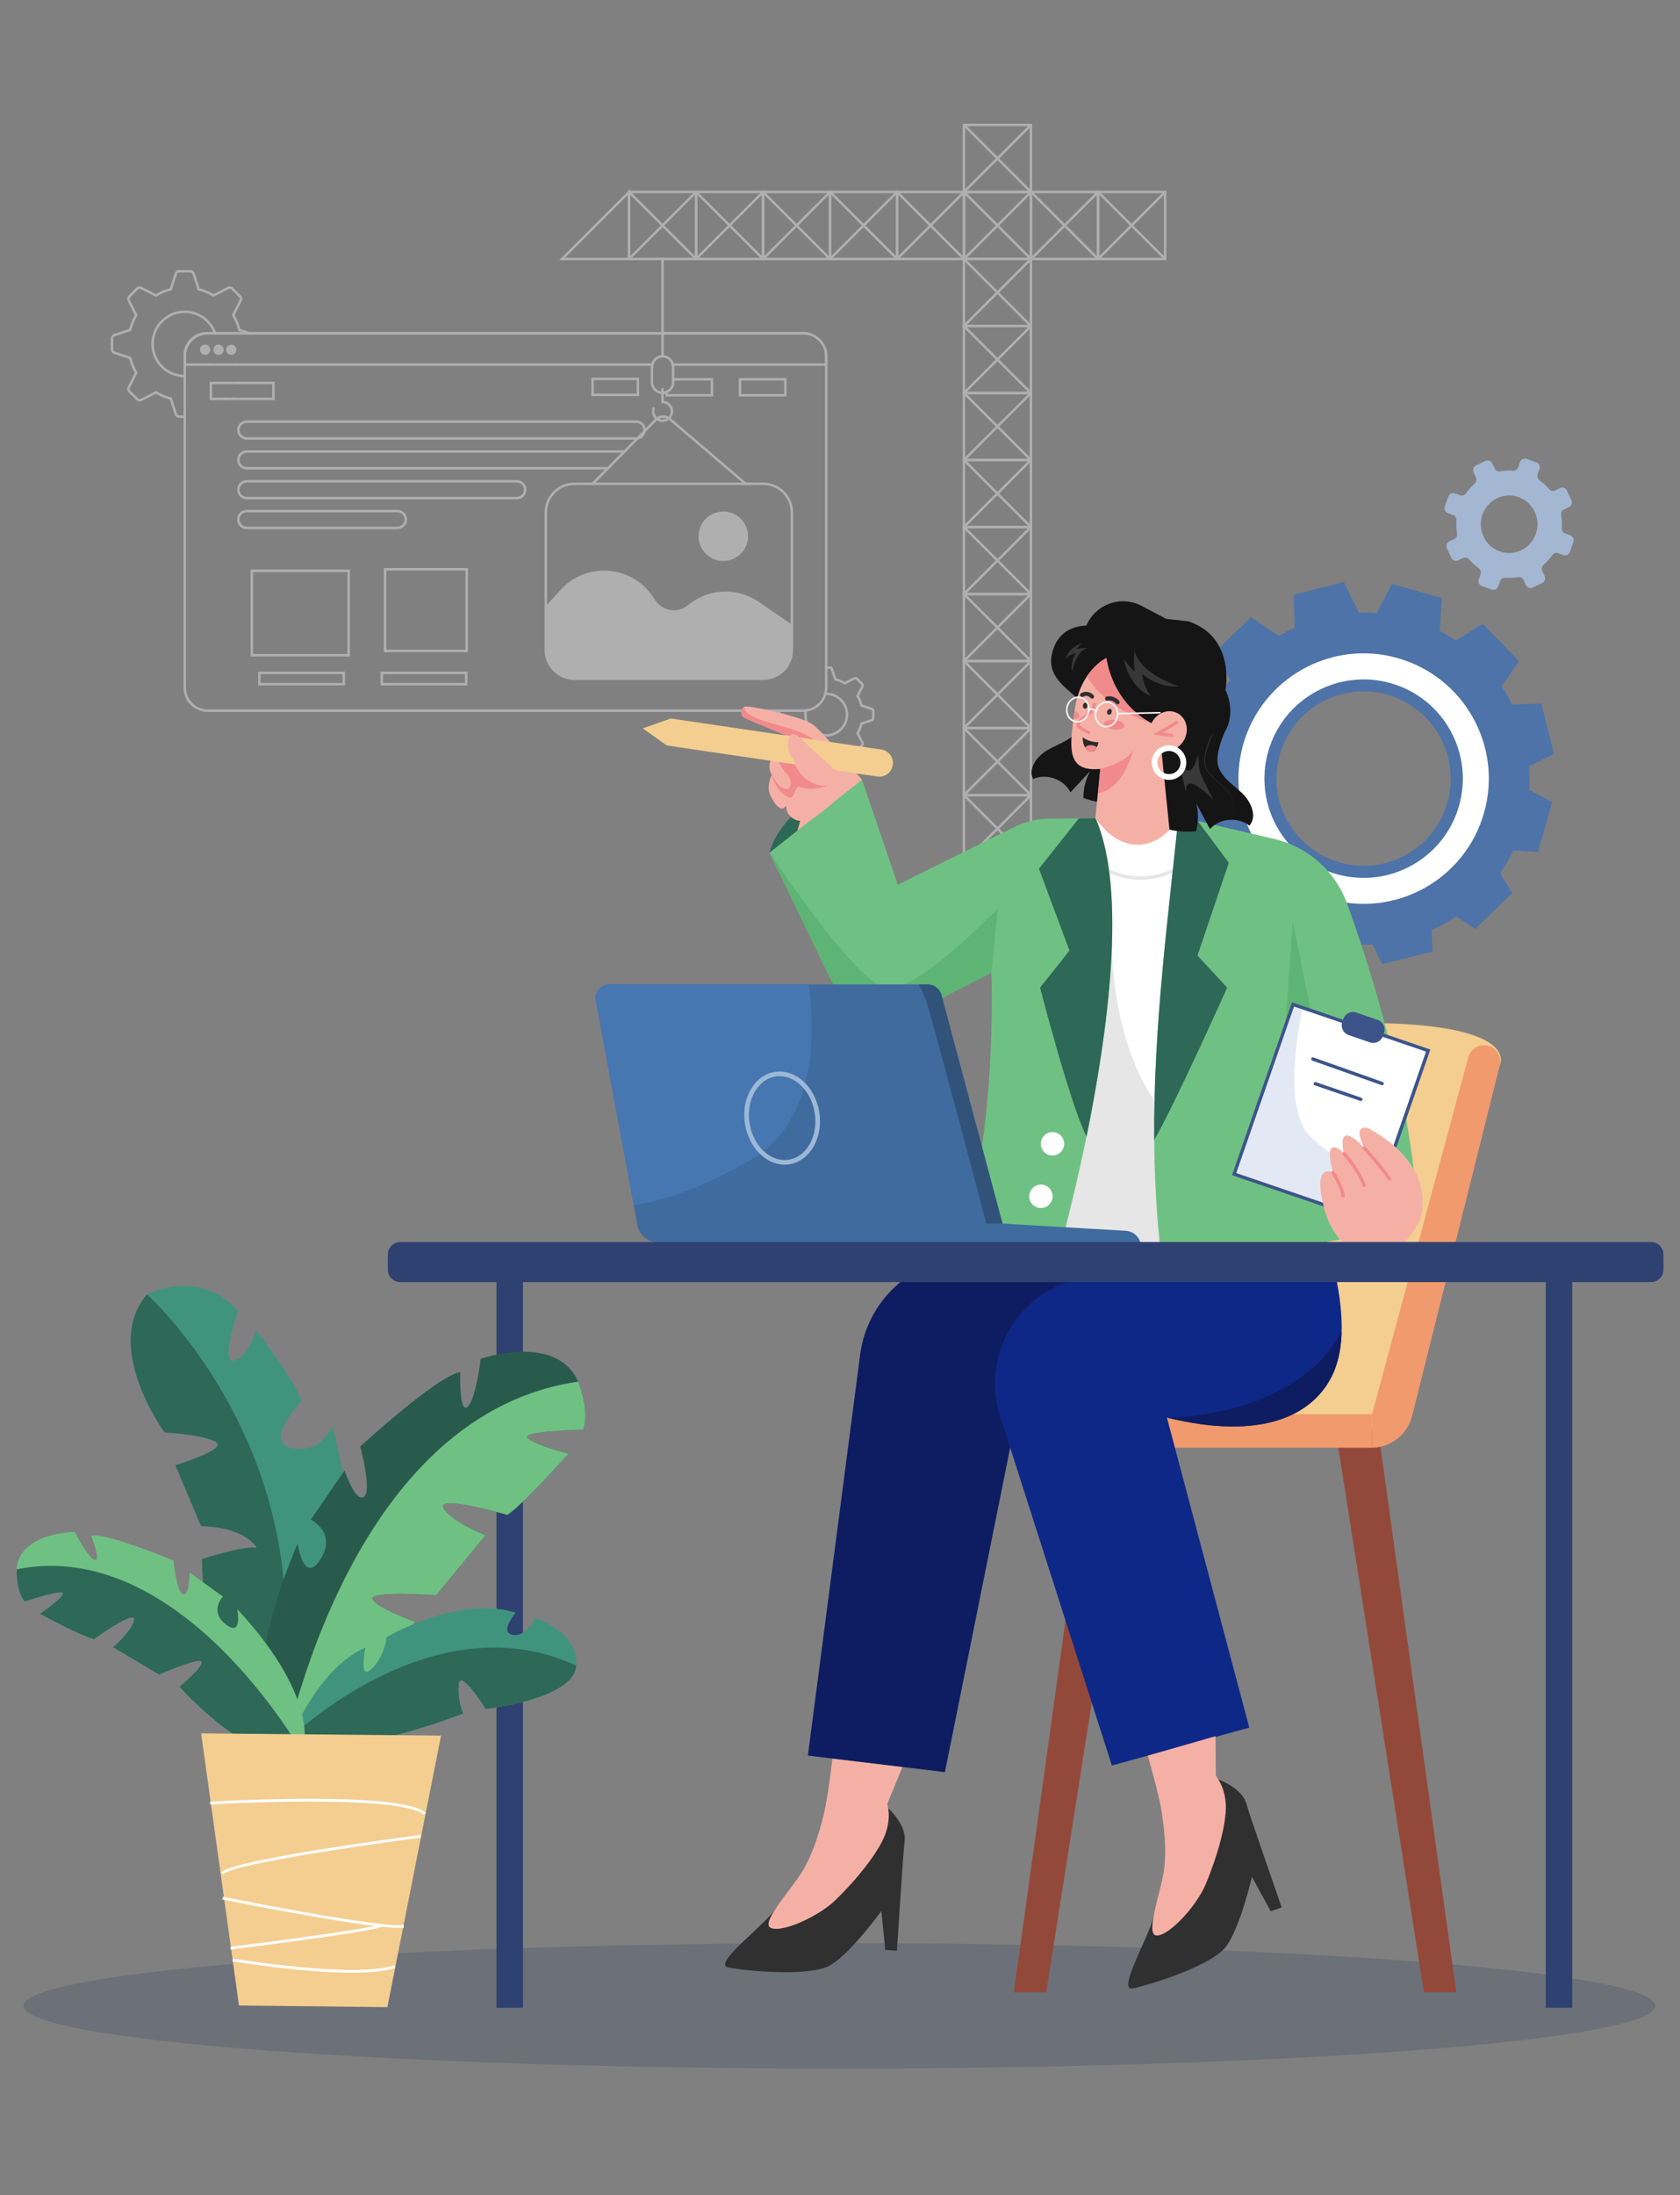 <svg width="392" height="512" viewBox="0 0 392 512" fill="none" xmlns="http://www.w3.org/2000/svg">
<rect x="0" y="0" width="392" height="512" fill="#808080" stroke="none"/>
<rect width="392" height="512"/>
<g opacity="0.37">
<path d="M54.209 92.895L54.079 93.024C54.009 93.095 53.928 93.145 53.84 93.176H54.324L54.605 92.895H54.209ZM53.312 93.145L52.817 92.895H52.196L52.749 93.176H53.385C53.36 93.168 53.337 93.156 53.312 93.145ZM49.064 91.782V92.097C49.16 92.052 49.252 92.004 49.345 91.951V91.633C49.252 91.684 49.157 91.734 49.064 91.782ZM55.246 84.902C55.212 84.997 55.173 85.09 55.133 85.183H55.437C55.477 85.09 55.513 84.997 55.547 84.902H55.246ZM58.212 77.586L55.971 76.853C55.665 75.68 55.195 74.553 54.577 73.502L56.286 70.138C56.472 69.773 56.401 69.331 56.115 69.042L54.279 67.21C53.989 66.92 53.551 66.85 53.185 67.035L49.817 68.744C49.379 68.486 48.926 68.255 48.474 68.053C47.821 67.766 47.149 67.53 46.469 67.35L45.297 63.772C45.17 63.382 44.808 63.12 44.4 63.12H41.805C41.76 63.12 41.718 63.123 41.679 63.131C41.319 63.176 41.026 63.421 40.911 63.769L39.739 67.35C38.572 67.656 37.448 68.123 36.388 68.744L33.023 67.035C32.654 66.853 32.216 66.923 31.929 67.21L30.093 69.045C29.804 69.331 29.733 69.77 29.919 70.135L31.628 73.502C31.01 74.556 30.54 75.683 30.237 76.853L26.652 78.025C26.264 78.151 26 78.511 26 78.918V81.515C26 81.923 26.262 82.282 26.652 82.406L30.234 83.581C30.543 84.753 31.01 85.877 31.628 86.928L29.919 90.295C29.733 90.661 29.804 91.102 30.093 91.389L31.926 93.221C32.216 93.511 32.654 93.581 33.02 93.395L36.388 91.689C37.45 92.311 38.575 92.777 39.739 93.081L40.908 96.661C41.024 97.01 41.316 97.254 41.67 97.302C41.715 97.308 41.76 97.313 41.805 97.313H43.245V97.032H41.805C41.774 97.032 41.746 97.029 41.712 97.024C41.462 96.99 41.257 96.819 41.175 96.574L39.958 92.847L39.882 92.828C38.696 92.527 37.546 92.049 36.467 91.408L36.399 91.369L32.893 93.145C32.638 93.275 32.328 93.227 32.126 93.024L30.293 91.189C30.088 90.987 30.04 90.678 30.169 90.422L31.949 86.917L31.909 86.85C31.274 85.782 30.793 84.635 30.487 83.435L30.467 83.362L26.739 82.139C26.467 82.052 26.281 81.799 26.281 81.515V78.918C26.281 78.632 26.467 78.381 26.739 78.291L30.47 77.072L30.49 76.996C30.793 75.801 31.271 74.652 31.909 73.581L31.949 73.513L30.169 70.009C30.04 69.753 30.088 69.444 30.293 69.244L32.126 67.409C32.328 67.207 32.638 67.159 32.896 67.285L36.399 69.064L36.467 69.025C37.543 68.387 38.693 67.909 39.882 67.603L39.958 67.586L41.178 63.856C41.257 63.612 41.465 63.441 41.718 63.407C41.749 63.407 41.777 63.401 41.805 63.401H44.4C44.687 63.401 44.94 63.584 45.03 63.859L46.25 67.586L46.323 67.603C47.014 67.78 47.698 68.019 48.361 68.311C48.825 68.516 49.289 68.755 49.739 69.025L49.806 69.064L53.315 67.285C53.568 67.156 53.877 67.207 54.079 67.409L55.915 69.242C56.117 69.444 56.165 69.753 56.036 70.012L54.256 73.513L54.296 73.581C54.934 74.649 55.412 75.799 55.718 76.996L55.738 77.072L57.309 77.586L58.17 77.867H59.072L58.212 77.586ZM55.718 89.177H55.403L55.547 89.458H55.862L55.718 89.177Z" fill="white" stroke="white" stroke-width="0.3"/>
<path d="M48.78 84.902C48.701 84.998 48.619 85.093 48.535 85.183H48.909C48.988 85.093 49.066 84.998 49.139 84.902H48.78ZM50.455 80.675C50.422 81.218 50.329 81.746 50.18 82.249C50.247 82.328 50.326 82.398 50.413 82.457C50.601 81.853 50.714 81.215 50.742 80.557C50.641 80.579 50.542 80.619 50.455 80.675ZM50.286 77.586C49.21 74.663 46.396 72.572 43.101 72.572C38.884 72.572 35.454 76.001 35.454 80.214C35.454 84.427 38.808 87.786 42.963 87.859C43.008 87.862 43.056 87.862 43.101 87.862C43.149 87.862 43.196 87.862 43.244 87.859V87.578C43.196 87.581 43.149 87.581 43.101 87.581C43.056 87.581 43.008 87.581 42.963 87.578C38.963 87.505 35.735 84.23 35.735 80.214C35.735 76.198 39.038 72.853 43.101 72.853C46.238 72.853 48.923 74.821 49.983 77.586C50.019 77.679 50.053 77.772 50.084 77.867H50.379C50.351 77.772 50.317 77.679 50.286 77.586Z" fill="white" stroke="white" stroke-width="0.3"/>
<path d="M203.438 165.203L201.147 164.452C200.95 163.707 200.652 162.991 200.261 162.322L201.355 160.169C201.484 159.913 201.433 159.607 201.234 159.404L200.045 158.218C199.842 158.016 199.536 157.968 199.283 158.097L197.127 159.188C196.848 159.028 196.562 158.882 196.278 158.755C195.861 158.57 195.431 158.418 194.998 158.303L194.248 156.015C194.158 155.742 193.908 155.56 193.621 155.56H192.643V155.841H193.621C193.787 155.841 193.93 155.945 193.981 156.102L194.779 158.539L194.852 158.556C195.296 158.671 195.738 158.823 196.162 159.011C196.46 159.143 196.761 159.298 197.051 159.469L197.115 159.508L199.409 158.348C199.556 158.272 199.73 158.303 199.848 158.418L201.034 159.604C201.15 159.719 201.178 159.896 201.105 160.042L199.941 162.333L199.98 162.4C200.39 163.086 200.697 163.825 200.894 164.595L200.913 164.671L203.351 165.47C203.508 165.52 203.612 165.663 203.612 165.827V167.504C203.612 167.667 203.508 167.814 203.351 167.864L200.913 168.662L200.894 168.735C200.697 169.506 200.388 170.245 199.98 170.933L199.941 170.998L201.105 173.291C201.178 173.437 201.15 173.612 201.034 173.727L199.848 174.916C199.733 175.031 199.556 175.059 199.407 174.983L197.115 173.823L197.051 173.862C196.761 174.033 196.463 174.188 196.162 174.32C195.738 174.508 195.296 174.663 194.852 174.775L194.779 174.795L193.981 177.232C193.93 177.389 193.787 177.493 193.621 177.493H191.943C191.926 177.493 191.912 177.493 191.889 177.487C191.746 177.468 191.628 177.369 191.583 177.232L190.787 174.795L190.711 174.775C189.949 174.581 189.21 174.275 188.516 173.862L188.448 173.823L186.157 174.983C186.011 175.059 185.834 175.031 185.718 174.916L184.532 173.727C184.414 173.612 184.389 173.437 184.462 173.289L185.626 170.998L185.586 170.933C185.176 170.245 184.869 169.506 184.67 168.735L184.65 168.662L182.213 167.864C182.058 167.814 181.954 167.67 181.954 167.504V165.827C181.954 165.751 181.976 165.678 182.021 165.616H181.709C181.684 165.683 181.673 165.753 181.673 165.827V167.504C181.673 167.791 181.856 168.044 182.125 168.131L184.417 168.882C184.616 169.626 184.914 170.34 185.305 171.009L184.211 173.162C184.082 173.418 184.13 173.727 184.332 173.927L185.519 175.113C185.721 175.315 186.028 175.366 186.283 175.236L188.437 174.143C189.114 174.536 189.828 174.834 190.568 175.028L191.316 177.319C191.397 177.561 191.602 177.732 191.847 177.766C191.881 177.771 191.912 177.774 191.943 177.774H193.621C193.908 177.774 194.158 177.591 194.248 177.322L194.998 175.028C195.431 174.913 195.861 174.761 196.278 174.579C196.564 174.452 196.848 174.306 197.127 174.143L199.28 175.236C199.536 175.366 199.845 175.315 200.045 175.113L201.234 173.927C201.436 173.727 201.484 173.418 201.355 173.165L200.261 171.009C200.652 170.34 200.95 169.626 201.147 168.882L203.438 168.131C203.711 168.041 203.893 167.791 203.893 167.504V165.827C203.893 165.54 203.711 165.29 203.438 165.203Z" fill="white" stroke="white" stroke-width="0.3"/>
<path d="M192.783 161.673H192.769C192.67 161.673 192.575 161.676 192.479 161.681C192.454 161.78 192.426 161.875 192.395 161.971C192.493 161.962 192.594 161.957 192.696 161.957C192.724 161.954 192.755 161.954 192.783 161.954C195.383 161.954 197.497 164.067 197.497 166.664C197.497 169.261 195.383 171.38 192.783 171.38C190.182 171.38 188.065 169.264 188.065 166.664C188.065 166.386 188.091 166.111 188.138 165.847C188.155 165.748 188.175 165.65 188.2 165.554C188.102 165.571 188.003 165.582 187.902 165.591C187.88 165.686 187.863 165.782 187.849 165.877C187.807 166.133 187.784 166.397 187.784 166.664C187.784 169.419 190.028 171.662 192.783 171.662C195.538 171.662 197.778 169.419 197.778 166.664C197.778 163.91 195.538 161.673 192.783 161.673Z" fill="white" stroke="white" stroke-width="0.3"/>
<path d="M49.984 77.586H48.477C45.438 77.586 42.964 80.059 42.964 83.1V87.577C43.009 87.58 43.057 87.58 43.102 87.58C43.149 87.58 43.197 87.58 43.245 87.577V83.1C43.245 80.214 45.592 77.867 48.477 77.867H50.085C50.054 77.771 50.02 77.679 49.984 77.586ZM49.984 77.586H48.477C45.438 77.586 42.964 80.059 42.964 83.1V87.577C43.009 87.58 43.057 87.58 43.102 87.58C43.149 87.58 43.197 87.58 43.245 87.577V83.1C43.245 80.214 45.592 77.867 48.477 77.867H50.085C50.054 77.771 50.02 77.679 49.984 77.586ZM49.984 77.586H48.477C45.438 77.586 42.964 80.059 42.964 83.1V87.577C43.009 87.58 43.057 87.58 43.102 87.58C43.149 87.58 43.197 87.58 43.245 87.577V83.1C43.245 80.214 45.592 77.867 48.477 77.867H50.085C50.054 77.771 50.02 77.679 49.984 77.586ZM192.643 81.363C192.095 79.716 190.793 78.415 189.146 77.867C188.6 77.684 188.016 77.586 187.408 77.586H48.477C45.438 77.586 42.964 80.059 42.964 83.1V160.382C42.964 163.423 45.438 165.896 48.477 165.896H187.408C187.557 165.896 187.704 165.891 187.85 165.877C187.948 165.871 188.044 165.86 188.139 165.846C190.31 165.559 192.084 164.008 192.697 161.956C192.725 161.863 192.75 161.768 192.77 161.672C192.871 161.259 192.924 160.826 192.924 160.382V83.1C192.924 82.493 192.826 81.909 192.643 81.363ZM192.643 160.382C192.643 160.829 192.587 161.264 192.48 161.68C192.455 161.779 192.427 161.874 192.396 161.97C191.8 163.839 190.18 165.253 188.201 165.553C188.103 165.57 188.004 165.581 187.903 165.59C187.74 165.607 187.574 165.615 187.408 165.615H48.477C45.592 165.615 43.245 163.268 43.245 160.382V83.1C43.245 80.214 45.592 77.867 48.477 77.867H187.408C190.293 77.867 192.643 80.214 192.643 83.1V160.382ZM49.984 77.586H48.477C45.438 77.586 42.964 80.059 42.964 83.1V87.577C43.009 87.58 43.057 87.58 43.102 87.58C43.149 87.58 43.197 87.58 43.245 87.577V83.1C43.245 80.214 45.592 77.867 48.477 77.867H50.085C50.054 77.771 50.02 77.679 49.984 77.586ZM49.984 77.586H48.477C45.438 77.586 42.964 80.059 42.964 83.1V87.577C43.009 87.58 43.057 87.58 43.102 87.58C43.149 87.58 43.197 87.58 43.245 87.577V83.1C43.245 80.214 45.592 77.867 48.477 77.867H50.085C50.054 77.771 50.02 77.679 49.984 77.586Z" fill="white"/>
<path d="M48.477 77.586H49.984C50.02 77.679 50.054 77.771 50.085 77.867H48.477M48.477 77.586C45.438 77.586 42.964 80.059 42.964 83.1M48.477 77.586H187.408C188.016 77.586 188.6 77.684 189.146 77.867C190.793 78.415 192.095 79.716 192.643 81.363C192.826 81.909 192.924 82.493 192.924 83.1V160.382C192.924 160.826 192.871 161.259 192.77 161.672C192.75 161.768 192.725 161.863 192.697 161.956C192.084 164.008 190.31 165.559 188.139 165.846C188.044 165.86 187.948 165.871 187.85 165.877C187.704 165.891 187.557 165.896 187.408 165.896H48.477C45.438 165.896 42.964 163.423 42.964 160.382V83.1M42.964 83.1V87.577C43.009 87.58 43.057 87.58 43.102 87.58C43.149 87.58 43.197 87.58 43.245 87.577V83.1M43.245 83.1C43.245 80.214 45.592 77.867 48.477 77.867M43.245 83.1V160.382C43.245 163.268 45.592 165.615 48.477 165.615H187.408C187.574 165.615 187.74 165.607 187.903 165.59C188.004 165.581 188.103 165.57 188.201 165.553C190.18 165.253 191.8 163.839 192.396 161.97C192.427 161.874 192.455 161.779 192.48 161.68C192.587 161.264 192.643 160.829 192.643 160.382V83.1C192.643 80.214 190.293 77.867 187.408 77.867H48.477" stroke="white" stroke-width="0.3"/>
<path d="M187.408 77.586H48.229C45.325 77.586 42.964 79.947 42.964 82.85V85.183H152.307C152.323 85.087 152.346 84.992 152.371 84.902H43.245V82.85C43.245 80.104 45.48 77.867 48.229 77.867H189.146C188.6 77.684 188.016 77.586 187.408 77.586ZM192.643 81.363V84.902H156.824C156.85 84.992 156.872 85.087 156.889 85.183H192.924V83.1C192.924 82.493 192.826 81.909 192.643 81.363Z" fill="white" stroke="white" stroke-width="0.3"/>
<path d="M48.91 81.543C48.927 82.122 48.471 82.608 47.892 82.625C47.313 82.645 46.83 82.19 46.81 81.611C46.793 81.032 47.249 80.545 47.828 80.528H47.859C48.429 80.517 48.899 80.973 48.91 81.543Z" fill="white" stroke="white" stroke-width="0.3"/>
<path d="M52.036 81.543C52.056 82.122 51.601 82.608 51.022 82.625C50.797 82.634 50.589 82.569 50.414 82.457C50.327 82.397 50.248 82.327 50.181 82.249C50.038 82.074 49.948 81.855 49.939 81.611C49.925 81.214 50.136 80.86 50.456 80.675C50.544 80.618 50.642 80.579 50.743 80.557C50.811 80.54 50.881 80.531 50.954 80.528H50.988C51.558 80.517 52.028 80.973 52.036 81.543Z" fill="white" stroke="white" stroke-width="0.3"/>
<path d="M55.011 81.543C55.031 82.122 54.575 82.608 53.996 82.625C53.417 82.645 52.933 82.19 52.913 81.611C52.897 81.032 53.349 80.545 53.931 80.528H53.962C54.533 80.517 55.002 80.973 55.011 81.543Z" fill="white" stroke="white" stroke-width="0.3"/>
<path d="M52.818 92.895L53.312 93.145C53.338 93.156 53.36 93.168 53.385 93.176H53.841C53.928 93.145 54.01 93.095 54.08 93.024L54.209 92.895H52.818ZM49.065 89.177V93.176H63.95V89.177H49.065ZM63.669 92.895H49.346V89.458H63.669V92.895Z" fill="white" stroke="white" stroke-width="0.3"/>
<path d="M156.923 88.333V88.614H165.983V92.051H155.691V91.203C155.601 91.25 155.509 91.293 155.41 91.329V92.332H166.265V88.333H156.923Z" fill="white" stroke="white" stroke-width="0.3"/>
<path d="M172.525 88.333V92.332H183.38V88.333H172.525ZM183.099 92.051H172.807V88.614H183.099V92.051Z" fill="white" stroke="white" stroke-width="0.3"/>
<path d="M138.126 88.238V92.238H148.98V88.238H138.126ZM148.699 91.954H138.407V88.516H148.699V91.954Z" fill="white" stroke="white" stroke-width="0.3"/>
<path d="M92.738 119.072H57.569C56.413 119.072 55.472 120.011 55.472 121.169C55.472 122.327 56.413 123.268 57.569 123.268H92.738C93.894 123.268 94.835 122.327 94.835 121.169C94.835 120.011 93.894 119.072 92.738 119.072ZM92.738 122.985H57.569C56.568 122.985 55.753 122.169 55.753 121.166C55.753 120.163 56.568 119.351 57.569 119.351H92.738C93.739 119.351 94.554 120.166 94.554 121.166C94.554 122.167 93.739 122.985 92.738 122.985Z" fill="white" stroke="white" stroke-width="0.3"/>
<path d="M120.593 112.116H57.569C56.413 112.116 55.472 113.058 55.472 114.216C55.472 115.374 56.413 116.315 57.569 116.315H120.593C121.748 116.315 122.69 115.374 122.69 114.216C122.69 113.058 121.748 112.116 120.593 112.116ZM120.593 116.034H57.569C56.568 116.034 55.753 115.219 55.753 114.216C55.753 113.212 56.568 112.397 57.569 112.397H120.593C121.593 112.397 122.409 113.212 122.409 114.216C122.409 115.219 121.593 116.034 120.593 116.034Z" fill="white" stroke="white" stroke-width="0.3"/>
<path d="M57.569 105.16C56.413 105.16 55.472 106.102 55.472 107.26C55.472 108.418 56.413 109.356 57.569 109.356H141.911L142.189 109.075H57.569C56.568 109.075 55.753 108.26 55.753 107.26C55.753 106.259 56.568 105.441 57.569 105.441H145.785L146.063 105.16H57.569Z" fill="white" stroke="white" stroke-width="0.3"/>
<path d="M150.533 100.245C150.502 99.115 149.574 98.207 148.436 98.207H57.569C56.413 98.207 55.472 99.149 55.472 100.307C55.472 101.464 56.413 102.403 57.569 102.403H148.436C148.571 102.403 148.703 102.389 148.829 102.367C149.681 102.204 150.35 101.529 150.502 100.675C150.525 100.557 150.536 100.433 150.536 100.307C150.536 100.287 150.536 100.264 150.533 100.245ZM149.274 101.917C149.096 102.01 148.902 102.074 148.694 102.102C148.61 102.117 148.523 102.122 148.436 102.122H57.569C56.568 102.122 55.753 101.307 55.753 100.307C55.753 99.306 56.568 98.488 57.569 98.488H148.436C149.439 98.488 150.255 99.303 150.255 100.307C150.255 100.388 150.249 100.467 150.238 100.543C150.213 100.748 150.151 100.945 150.058 101.122C149.889 101.462 149.614 101.74 149.274 101.917Z" fill="white" stroke="white" stroke-width="0.3"/>
<path d="M58.626 132.99V152.968H81.493V132.99H58.626ZM81.212 152.687H58.907V133.271H81.212V152.687Z" fill="white" stroke="white" stroke-width="0.3"/>
<path d="M89.722 132.639V151.958H109.047V132.639H89.722ZM108.765 151.677H90.003V132.92H108.765V151.677Z" fill="white" stroke="white" stroke-width="0.3"/>
<path d="M60.374 156.796V159.708H80.357V156.796H60.374ZM80.076 159.427H60.655V157.077H80.076V159.427Z" fill="white" stroke="white" stroke-width="0.3"/>
<path d="M88.939 156.796V159.708H108.922V156.796H88.939ZM108.641 159.427H89.221V157.077H108.641V159.427Z" fill="white" stroke="white" stroke-width="0.3"/>
<path d="M177.909 44.629V60.542H193.827V44.629H177.909ZM178.19 60.261V44.91H193.546V60.261H178.19Z" fill="white" stroke="white" stroke-width="0.3"/>
<path d="M193.686 60.542C193.65 60.542 193.613 60.528 193.588 60.5L177.954 44.871C177.898 44.814 177.898 44.727 177.954 44.671C178.011 44.615 178.098 44.615 178.154 44.671L193.788 60.3C193.844 60.357 193.844 60.444 193.788 60.5C193.759 60.528 193.723 60.542 193.689 60.542H193.686Z" fill="white" stroke="white" stroke-width="0.3"/>
<path d="M178.05 60.542C178.013 60.542 177.977 60.528 177.951 60.5C177.895 60.444 177.895 60.357 177.951 60.3L193.585 44.671C193.641 44.615 193.728 44.615 193.785 44.671C193.841 44.727 193.841 44.814 193.785 44.871L178.151 60.5C178.123 60.528 178.086 60.542 178.053 60.542H178.05Z" fill="white" stroke="white" stroke-width="0.3"/>
<path d="M162.275 44.629V60.542H178.19V44.629H162.275ZM162.557 60.261V44.91H177.909V60.261H162.557Z" fill="white" stroke="white" stroke-width="0.3"/>
<path d="M178.05 60.542C178.013 60.542 177.976 60.528 177.951 60.5L162.318 44.871C162.261 44.814 162.261 44.727 162.318 44.671C162.374 44.615 162.461 44.615 162.517 44.671L178.151 60.3C178.207 60.357 178.207 60.444 178.151 60.5C178.123 60.528 178.086 60.542 178.052 60.542H178.05Z" fill="white" stroke="white" stroke-width="0.3"/>
<path d="M162.416 60.542C162.379 60.542 162.343 60.528 162.318 60.5C162.261 60.444 162.261 60.357 162.318 60.3L177.951 44.671C178.007 44.615 178.095 44.615 178.151 44.671C178.207 44.727 178.207 44.814 178.151 44.871L162.517 60.5C162.489 60.528 162.452 60.542 162.419 60.542H162.416Z" fill="white" stroke="white" stroke-width="0.3"/>
<path d="M146.639 44.629V60.542H162.556V44.629H146.639ZM146.92 60.261V44.91H162.275V60.261H146.92Z" fill="white" stroke="white" stroke-width="0.3"/>
<path d="M162.416 60.542C162.379 60.542 162.343 60.528 162.317 60.5L146.684 44.871C146.628 44.814 146.628 44.727 146.684 44.671C146.74 44.615 146.827 44.615 146.883 44.671L162.517 60.3C162.573 60.357 162.573 60.444 162.517 60.5C162.489 60.528 162.452 60.542 162.419 60.542H162.416Z" fill="white" stroke="white" stroke-width="0.3"/>
<path d="M146.779 60.542C146.743 60.542 146.706 60.528 146.681 60.5C146.625 60.444 146.625 60.357 146.681 60.3L162.314 44.671C162.371 44.615 162.458 44.615 162.514 44.671C162.57 44.727 162.57 44.814 162.514 44.871L146.88 60.5C146.852 60.528 146.816 60.542 146.782 60.542H146.779Z" fill="white" stroke="white" stroke-width="0.3"/>
<path d="M146.726 44.629L130.806 60.545H146.926V44.43L146.726 44.629ZM139.068 52.69L146.639 45.115L146.645 45.11V60.264H131.483L139.068 52.69Z" fill="white" stroke="white" stroke-width="0.3"/>
<path d="M224.939 60.191L224.812 60.064V60.264H225.012L224.939 60.191ZM224.939 60.191L224.812 60.064V60.264H225.012L224.939 60.191ZM224.939 60.191L224.812 60.064V60.264H225.012L224.939 60.191ZM224.939 60.191L224.812 60.064V60.264H225.012L224.939 60.191ZM224.939 60.191L224.812 60.064V60.264H225.012L224.939 60.191ZM224.939 60.191L224.812 60.064V60.264H225.012L224.939 60.191ZM224.939 60.191L224.812 60.064V60.264H225.012L224.939 60.191ZM209.179 44.629V60.542H225.093V44.629H209.179ZM209.46 60.261V44.91H224.812V60.261H209.46ZM224.939 60.191L224.812 60.064V60.264H225.012L224.939 60.191ZM224.939 60.191L224.812 60.064V60.264H225.012L224.939 60.191ZM224.939 60.191L224.812 60.064V60.264H225.012L224.939 60.191ZM224.939 60.191L224.812 60.064V60.264H225.012L224.939 60.191ZM224.939 60.191L224.812 60.064V60.264H225.012L224.939 60.191ZM224.939 60.191L224.812 60.064V60.264H225.012L224.939 60.191Z" fill="white" stroke="white" stroke-width="0.3"/>
<path d="M224.953 60.542C224.916 60.542 224.88 60.528 224.855 60.5L209.221 44.871C209.165 44.814 209.165 44.727 209.221 44.671C209.277 44.615 209.364 44.615 209.42 44.671L225.054 60.3C225.11 60.357 225.11 60.444 225.054 60.5C225.026 60.528 224.989 60.542 224.956 60.542H224.953Z" fill="white" stroke="white" stroke-width="0.3"/>
<path d="M209.319 60.542C209.283 60.542 209.246 60.528 209.221 60.5C209.165 60.444 209.165 60.357 209.221 60.3L224.855 44.671C224.911 44.615 224.998 44.615 225.054 44.671C225.11 44.727 225.11 44.814 225.054 44.871L209.42 60.5C209.392 60.528 209.356 60.542 209.322 60.542H209.319Z" fill="white" stroke="white" stroke-width="0.3"/>
<path d="M193.546 44.629V60.542H209.461V44.629H193.546ZM193.827 60.261V44.91H209.18V60.261H193.827Z" fill="white" stroke="white" stroke-width="0.3"/>
<path d="M209.32 60.542C209.284 60.542 209.247 60.528 209.222 60.5L193.588 44.871C193.532 44.814 193.532 44.727 193.588 44.671C193.644 44.615 193.731 44.615 193.788 44.671L209.421 60.3C209.478 60.357 209.478 60.444 209.421 60.5C209.393 60.528 209.357 60.542 209.323 60.542H209.32Z" fill="white" stroke="white" stroke-width="0.3"/>
<path d="M193.686 60.542C193.65 60.542 193.613 60.528 193.588 60.5C193.532 60.444 193.532 60.357 193.588 60.3L209.222 44.671C209.278 44.615 209.365 44.615 209.421 44.671C209.478 44.727 209.478 44.814 209.421 44.871L193.788 60.5C193.76 60.528 193.723 60.542 193.689 60.542H193.686Z" fill="white" stroke="white" stroke-width="0.3"/>
<path d="M240.449 44.629V60.542H256.364V44.629H240.449ZM240.73 60.261V44.91H256.083V60.261H240.73Z" fill="white" stroke="white" stroke-width="0.3"/>
<path d="M256.223 60.542C256.187 60.542 256.15 60.528 256.125 60.5L240.491 44.871C240.435 44.814 240.435 44.727 240.491 44.671C240.548 44.615 240.635 44.615 240.691 44.671L256.325 60.3C256.381 60.357 256.381 60.444 256.325 60.5C256.297 60.528 256.26 60.542 256.226 60.542H256.223Z" fill="white" stroke="white" stroke-width="0.3"/>
<path d="M240.59 60.542C240.553 60.542 240.517 60.528 240.491 60.5C240.435 60.444 240.435 60.357 240.491 60.3L256.125 44.671C256.181 44.615 256.268 44.615 256.325 44.671C256.381 44.727 256.381 44.814 256.325 44.871L240.691 60.5C240.663 60.528 240.626 60.542 240.593 60.542H240.59Z" fill="white" stroke="white" stroke-width="0.3"/>
<path d="M256.083 44.629V60.542H272.001V44.629H256.083ZM256.364 60.261V44.91H271.719V60.261H256.364Z" fill="white" stroke="white" stroke-width="0.3"/>
<path d="M271.86 60.542C271.824 60.542 271.787 60.528 271.762 60.5L256.128 44.871C256.072 44.814 256.072 44.727 256.128 44.671C256.184 44.615 256.271 44.615 256.328 44.671L271.961 60.3C272.018 60.357 272.018 60.444 271.961 60.5C271.933 60.528 271.897 60.542 271.863 60.542H271.86Z" fill="white" stroke="white" stroke-width="0.3"/>
<path d="M256.224 60.542C256.187 60.542 256.15 60.528 256.125 60.5C256.069 60.444 256.069 60.357 256.125 60.3L271.759 44.671C271.815 44.615 271.902 44.615 271.958 44.671C272.015 44.727 272.015 44.814 271.958 44.871L256.325 60.5C256.297 60.528 256.26 60.542 256.226 60.542H256.224Z" fill="white" stroke="white" stroke-width="0.3"/>
<path d="M225.121 60.402L225.093 60.377V60.543H225.259L225.121 60.402ZM225.121 60.402L225.093 60.377V60.543H225.259L225.121 60.402ZM225.121 60.402L225.093 60.377V60.543H225.259L225.121 60.402ZM225.121 60.402L225.093 60.377V60.543H225.259L225.121 60.402ZM225.121 60.402L225.093 60.377V60.543H225.259L225.121 60.402ZM225.121 60.402L225.093 60.377V60.543H225.259L225.121 60.402ZM225.121 60.402L225.093 60.377V60.543H225.259L225.121 60.402ZM224.781 60.262V76.175H240.696V60.262H224.781ZM225.062 75.894V60.543H240.415V75.894H225.062ZM225.121 60.402L225.093 60.377V60.543H225.259L225.121 60.402ZM225.121 60.402L225.093 60.377V60.543H225.259L225.121 60.402ZM225.121 60.402L225.093 60.377V60.543H225.259L225.121 60.402ZM225.121 60.402L225.093 60.377V60.543H225.259L225.121 60.402ZM225.121 60.402L225.093 60.377V60.543H225.259L225.121 60.402ZM225.121 60.402L225.093 60.377V60.543H225.259L225.121 60.402Z" fill="white" stroke="white" stroke-width="0.3"/>
<path d="M240.555 76.175C240.519 76.175 240.482 76.161 240.457 76.133L224.823 60.503C224.767 60.447 224.767 60.36 224.823 60.304C224.88 60.248 224.967 60.248 225.023 60.304L240.657 75.933C240.713 75.99 240.713 76.077 240.657 76.133C240.629 76.161 240.592 76.175 240.558 76.175H240.555Z" fill="white" stroke="white" stroke-width="0.3"/>
<path d="M224.922 76.175C224.885 76.175 224.849 76.161 224.823 76.133C224.767 76.077 224.767 75.99 224.823 75.933L240.457 60.304C240.513 60.248 240.6 60.248 240.657 60.304C240.713 60.36 240.713 60.447 240.657 60.503L225.023 76.133C224.995 76.161 224.958 76.175 224.925 76.175H224.922Z" fill="white" stroke="white" stroke-width="0.3"/>
<path d="M224.781 75.894V91.805H240.696V75.894H224.781ZM225.062 91.524V76.176H240.415V91.524H225.062Z" fill="white" stroke="white" stroke-width="0.3"/>
<path d="M240.555 91.808C240.519 91.808 240.482 91.794 240.457 91.766L224.823 76.136C224.767 76.08 224.767 75.993 224.823 75.937C224.88 75.88 224.967 75.88 225.023 75.937L240.657 91.566C240.713 91.622 240.713 91.71 240.657 91.766C240.629 91.794 240.592 91.808 240.558 91.808H240.555Z" fill="white" stroke="white" stroke-width="0.3"/>
<path d="M224.922 91.808C224.885 91.808 224.849 91.794 224.823 91.766C224.767 91.71 224.767 91.622 224.823 91.566L240.457 75.937C240.513 75.88 240.6 75.88 240.657 75.937C240.713 75.993 240.713 76.08 240.657 76.136L225.023 91.766C224.995 91.794 224.958 91.808 224.925 91.808H224.922Z" fill="white" stroke="white" stroke-width="0.3"/>
<path d="M224.781 91.523V107.437H240.696V91.523H224.781ZM225.062 107.156V91.805H240.415V107.156H225.062Z" fill="white" stroke="white" stroke-width="0.3"/>
<path d="M240.555 107.437C240.519 107.437 240.482 107.423 240.457 107.395L224.823 91.765C224.767 91.709 224.767 91.622 224.823 91.566C224.88 91.509 224.967 91.509 225.023 91.566L240.657 107.195C240.713 107.251 240.713 107.338 240.657 107.395C240.629 107.423 240.592 107.437 240.558 107.437H240.555Z" fill="white" stroke="white" stroke-width="0.3"/>
<path d="M224.922 107.437C224.885 107.437 224.849 107.423 224.823 107.395C224.767 107.338 224.767 107.251 224.823 107.195L240.457 91.566C240.513 91.509 240.6 91.509 240.657 91.566C240.713 91.622 240.713 91.709 240.657 91.765L225.023 107.395C224.995 107.423 224.958 107.437 224.925 107.437H224.922Z" fill="white" stroke="white" stroke-width="0.3"/>
<path d="M224.781 107.156V123.067H240.696V107.156H224.781ZM225.062 122.786V107.437H240.415V122.786H225.062Z" fill="white" stroke="white" stroke-width="0.3"/>
<path d="M240.555 123.067C240.519 123.067 240.482 123.053 240.457 123.025L224.823 107.395C224.767 107.339 224.767 107.252 224.823 107.195C224.88 107.139 224.967 107.139 225.023 107.195L240.657 122.825C240.713 122.881 240.713 122.968 240.657 123.025C240.629 123.053 240.592 123.067 240.558 123.067H240.555Z" fill="white" stroke="white" stroke-width="0.3"/>
<path d="M224.922 123.067C224.885 123.067 224.849 123.053 224.823 123.025C224.767 122.968 224.767 122.881 224.823 122.825L240.457 107.195C240.513 107.139 240.6 107.139 240.657 107.195C240.713 107.252 240.713 107.339 240.657 107.395L225.023 123.025C224.995 123.053 224.958 123.067 224.925 123.067H224.922Z" fill="white" stroke="white" stroke-width="0.3"/>
<path d="M224.781 122.785V138.696H240.696V122.785H224.781ZM225.062 138.415V123.066H240.415V138.415H225.062Z" fill="white" stroke="white" stroke-width="0.3"/>
<path d="M240.555 138.698C240.519 138.698 240.482 138.684 240.457 138.656L224.823 123.027C224.767 122.971 224.767 122.884 224.823 122.827C224.88 122.771 224.967 122.771 225.023 122.827L240.657 138.457C240.713 138.513 240.713 138.6 240.657 138.656C240.629 138.684 240.592 138.698 240.558 138.698H240.555Z" fill="white" stroke="white" stroke-width="0.3"/>
<path d="M224.922 138.698C224.885 138.698 224.849 138.684 224.823 138.656C224.767 138.6 224.767 138.513 224.823 138.457L240.457 122.827C240.513 122.771 240.6 122.771 240.657 122.827C240.713 122.884 240.713 122.971 240.657 123.027L225.023 138.656C224.995 138.684 224.958 138.698 224.925 138.698H224.922Z" fill="white" stroke="white" stroke-width="0.3"/>
<path d="M224.781 138.415V154.328H240.696V138.415H224.781ZM225.062 154.047V138.696H240.415V154.047H225.062Z" fill="white" stroke="white" stroke-width="0.3"/>
<path d="M240.555 154.328C240.519 154.328 240.482 154.314 240.457 154.286L224.823 138.657C224.767 138.601 224.767 138.513 224.823 138.457C224.88 138.401 224.967 138.401 225.023 138.457L240.657 154.087C240.713 154.143 240.713 154.23 240.657 154.286C240.629 154.314 240.592 154.328 240.558 154.328H240.555Z" fill="white" stroke="white" stroke-width="0.3"/>
<path d="M224.922 154.328C224.885 154.328 224.849 154.314 224.823 154.286C224.767 154.23 224.767 154.143 224.823 154.087L240.457 138.457C240.513 138.401 240.6 138.401 240.657 138.457C240.713 138.513 240.713 138.601 240.657 138.657L225.023 154.286C224.995 154.314 224.958 154.328 224.925 154.328H224.922Z" fill="white" stroke="white" stroke-width="0.3"/>
<path d="M224.781 154.047V169.957H240.696V154.047H224.781ZM225.062 169.676V154.328H240.415V169.676H225.062Z" fill="white" stroke="white" stroke-width="0.3"/>
<path d="M240.555 169.96C240.519 169.96 240.482 169.946 240.457 169.918L224.823 154.289C224.767 154.232 224.767 154.145 224.823 154.089C224.88 154.033 224.967 154.033 225.023 154.089L240.657 169.719C240.713 169.775 240.713 169.862 240.657 169.918C240.629 169.946 240.592 169.96 240.558 169.96H240.555Z" fill="white" stroke="white" stroke-width="0.3"/>
<path d="M224.922 169.96C224.885 169.96 224.849 169.946 224.823 169.918C224.767 169.862 224.767 169.775 224.823 169.719L240.457 154.089C240.513 154.033 240.6 154.033 240.657 154.089C240.713 154.145 240.713 154.232 240.657 154.289L225.023 169.918C224.995 169.946 224.958 169.96 224.925 169.96H224.922Z" fill="white" stroke="white" stroke-width="0.3"/>
<path d="M224.781 169.677V185.59H240.696V169.677H224.781ZM225.062 185.309V169.958H240.415V185.309H225.062Z" fill="white" stroke="white" stroke-width="0.3"/>
<path d="M240.555 185.59C240.519 185.59 240.482 185.576 240.457 185.548L224.823 169.918C224.767 169.862 224.767 169.775 224.823 169.719C224.88 169.663 224.967 169.663 225.023 169.719L240.657 185.348C240.713 185.405 240.713 185.492 240.657 185.548C240.629 185.576 240.592 185.59 240.558 185.59H240.555Z" fill="white" stroke="white" stroke-width="0.3"/>
<path d="M224.922 185.59C224.885 185.59 224.849 185.576 224.823 185.548C224.767 185.492 224.767 185.405 224.823 185.348L240.457 169.719C240.513 169.663 240.6 169.663 240.657 169.719C240.713 169.775 240.713 169.862 240.657 169.918L225.023 185.548C224.995 185.576 224.958 185.59 224.925 185.59H224.922Z" fill="white" stroke="white" stroke-width="0.3"/>
<path d="M224.781 185.309V201.219H240.696V185.309H224.781ZM225.062 200.938V185.59H240.415V200.938H225.062Z" fill="white" stroke="white" stroke-width="0.3"/>
<path d="M240.555 201.219C240.519 201.219 240.482 201.205 240.457 201.177L224.823 185.547C224.767 185.491 224.767 185.404 224.823 185.348C224.88 185.292 224.967 185.292 225.023 185.348L240.657 200.977C240.713 201.034 240.713 201.121 240.657 201.177C240.629 201.205 240.592 201.219 240.558 201.219H240.555Z" fill="white" stroke="white" stroke-width="0.3"/>
<path d="M224.922 201.219C224.885 201.219 224.849 201.205 224.823 201.177C224.767 201.121 224.767 201.034 224.823 200.977L240.457 185.348C240.513 185.292 240.6 185.292 240.657 185.348C240.713 185.404 240.713 185.491 240.657 185.547L225.023 201.177C224.995 201.205 224.958 201.219 224.925 201.219H224.922Z" fill="white" stroke="white" stroke-width="0.3"/>
<path d="M224.781 44.633V60.543H240.696V44.633H224.781ZM225.062 60.262V44.914H240.415V60.262H225.062Z" fill="white" stroke="white" stroke-width="0.3"/>
<path d="M240.555 60.546C240.519 60.546 240.482 60.532 240.457 60.504L224.823 44.874C224.767 44.818 224.767 44.731 224.823 44.675C224.88 44.619 224.967 44.619 225.023 44.675L240.657 60.304C240.713 60.361 240.713 60.448 240.657 60.504C240.629 60.532 240.592 60.546 240.558 60.546H240.555Z" fill="white" stroke="white" stroke-width="0.3"/>
<path d="M224.922 60.546C224.885 60.546 224.849 60.532 224.823 60.504C224.767 60.448 224.767 60.361 224.823 60.304L240.457 44.675C240.513 44.619 240.6 44.619 240.657 44.675C240.713 44.731 240.713 44.818 240.657 44.874L225.023 60.504C224.995 60.532 224.958 60.546 224.925 60.546H224.922Z" fill="white" stroke="white" stroke-width="0.3"/>
<path d="M224.781 29.003V44.913H240.696V29.003H224.781ZM225.062 44.632V29.287H240.415V44.635H225.062V44.632Z" fill="white" stroke="white" stroke-width="0.3"/>
<path d="M240.555 44.913C240.519 44.913 240.482 44.899 240.457 44.871L224.823 29.242C224.767 29.186 224.767 29.098 224.823 29.042C224.88 28.986 224.967 28.986 225.023 29.042L240.657 44.672C240.713 44.728 240.713 44.815 240.657 44.871C240.629 44.899 240.592 44.913 240.558 44.913H240.555Z" fill="white" stroke="white" stroke-width="0.3"/>
<path d="M224.922 44.913C224.885 44.913 224.849 44.899 224.823 44.871C224.767 44.815 224.767 44.728 224.823 44.672L240.457 29.045C240.513 28.989 240.6 28.989 240.657 29.045C240.713 29.101 240.713 29.188 240.657 29.245L225.023 44.874C224.995 44.902 224.958 44.916 224.925 44.916L224.922 44.913Z" fill="white" stroke="white" stroke-width="0.3"/>
<path d="M241.155 200.938H224.298C222.946 200.938 221.847 202.037 221.847 203.386V205.91H243.606V203.386C243.606 202.037 242.507 200.938 241.155 200.938ZM222.128 205.629V203.386C222.128 202.192 223.101 201.22 224.298 201.22H241.155C242.352 201.22 243.325 202.192 243.325 203.386V205.629H222.128Z" fill="white" stroke="white" stroke-width="0.3"/>
<path d="M217.657 205.629V211.003H247.853V205.629H217.657ZM247.572 210.722H217.938V205.91H247.572V210.722Z" fill="white" stroke="white" stroke-width="0.3"/>
<path d="M154.738 60.405V83.258C154.69 83.258 154.645 83.252 154.598 83.252C154.55 83.252 154.505 83.255 154.457 83.258V60.405C154.457 60.329 154.519 60.265 154.598 60.265C154.676 60.265 154.738 60.329 154.738 60.405Z" fill="white" stroke="white" stroke-width="0.3"/>
<path d="M156.922 88.614V89.151C156.922 90.036 156.422 90.809 155.691 91.203V91.515C156.585 91.102 157.203 90.197 157.203 89.151V88.614H156.922ZM156.922 88.614V89.151C156.922 90.036 156.422 90.809 155.691 91.203V91.515C156.585 91.102 157.203 90.197 157.203 89.151V88.614H156.922ZM156.922 88.614V89.151C156.922 90.036 156.422 90.809 155.691 91.203V91.515C156.585 91.102 157.203 90.197 157.203 89.151V88.614H156.922ZM156.922 88.614V89.151C156.922 90.036 156.422 90.809 155.691 91.203V91.515C156.585 91.102 157.203 90.197 157.203 89.151V88.614H156.922ZM156.922 88.614V89.151C156.922 90.036 156.422 90.809 155.691 91.203V91.515C156.585 91.102 157.203 90.197 157.203 89.151V88.614H156.922ZM156.922 88.614V89.151C156.922 90.036 156.422 90.809 155.691 91.203V91.515C156.585 91.102 157.203 90.197 157.203 89.151V88.614H156.922ZM157.172 85.183C157.158 85.087 157.142 84.994 157.116 84.901C156.829 83.834 155.879 83.035 154.738 82.974C154.69 82.971 154.645 82.971 154.597 82.971C154.549 82.971 154.505 82.971 154.457 82.974C153.315 83.035 152.365 83.834 152.078 84.901C152.053 84.994 152.036 85.087 152.022 85.183C152.002 85.309 151.991 85.441 151.991 85.573V89.151C151.991 90.54 153.085 91.678 154.454 91.754C154.502 91.757 154.549 91.757 154.597 91.757C154.642 91.757 154.687 91.757 154.735 91.754C154.968 91.74 155.196 91.698 155.41 91.624C155.505 91.594 155.601 91.557 155.691 91.515C156.585 91.102 157.203 90.197 157.203 89.151V85.573C157.203 85.441 157.192 85.309 157.172 85.183ZM156.922 89.151C156.922 90.036 156.422 90.809 155.691 91.203C155.601 91.251 155.508 91.293 155.41 91.329C155.199 91.408 154.971 91.459 154.735 91.473C154.69 91.475 154.642 91.475 154.597 91.475C154.549 91.475 154.502 91.473 154.454 91.47C153.239 91.397 152.272 90.385 152.272 89.151V85.573C152.272 85.441 152.284 85.309 152.306 85.183C152.323 85.087 152.345 84.992 152.371 84.901C152.649 83.991 153.47 83.316 154.457 83.257C154.505 83.257 154.549 83.252 154.597 83.252C154.645 83.252 154.69 83.255 154.738 83.257C155.725 83.316 156.546 83.991 156.824 84.901C156.849 84.992 156.872 85.087 156.888 85.183C156.911 85.309 156.922 85.441 156.922 85.573V89.151ZM156.922 88.614V89.151C156.922 90.036 156.422 90.809 155.691 91.203V91.515C156.585 91.102 157.203 90.197 157.203 89.151V88.614H156.922ZM156.922 88.614V89.151C156.922 90.036 156.422 90.809 155.691 91.203V91.515C156.585 91.102 157.203 90.197 157.203 89.151V88.614H156.922ZM156.922 88.614V89.151C156.922 90.036 156.422 90.809 155.691 91.203V91.515C156.585 91.102 157.203 90.197 157.203 89.151V88.614H156.922ZM156.922 88.614V89.151C156.922 90.036 156.422 90.809 155.691 91.203V91.515C156.585 91.102 157.203 90.197 157.203 89.151V88.614H156.922ZM154.738 82.974V83.257C155.725 83.316 156.546 83.991 156.824 84.901H157.116C156.829 83.834 155.879 83.035 154.738 82.974ZM156.922 88.614V89.151C156.922 90.036 156.422 90.809 155.691 91.203V91.515C156.585 91.102 157.203 90.197 157.203 89.151V88.614H156.922Z" fill="white"/>
<path d="M156.922 89.151V88.614H157.203V89.151M156.922 89.151C156.922 90.036 156.422 90.809 155.691 91.203M156.922 89.151V85.573C156.922 85.441 156.911 85.309 156.888 85.183C156.872 85.087 156.849 84.992 156.824 84.901M155.691 91.203V91.515M155.691 91.203C155.601 91.251 155.508 91.293 155.41 91.329C155.199 91.408 154.971 91.459 154.735 91.473C154.69 91.475 154.642 91.475 154.597 91.475C154.549 91.475 154.502 91.473 154.454 91.47C153.239 91.397 152.272 90.385 152.272 89.151V85.573C152.272 85.441 152.284 85.309 152.306 85.183C152.323 85.087 152.345 84.992 152.371 84.901C152.649 83.991 153.47 83.316 154.457 83.257C154.505 83.257 154.549 83.252 154.597 83.252C154.645 83.252 154.69 83.255 154.738 83.257M155.691 91.515C156.585 91.102 157.203 90.197 157.203 89.151M155.691 91.515C155.601 91.557 155.505 91.594 155.41 91.624C155.196 91.698 154.968 91.74 154.735 91.754C154.687 91.757 154.642 91.757 154.597 91.757C154.549 91.757 154.502 91.757 154.454 91.754C153.085 91.678 151.991 90.54 151.991 89.151V85.573C151.991 85.441 152.002 85.309 152.022 85.183C152.036 85.087 152.053 84.994 152.078 84.901C152.365 83.834 153.315 83.035 154.457 82.974C154.505 82.971 154.549 82.971 154.597 82.971C154.645 82.971 154.69 82.971 154.738 82.974M157.203 89.151V85.573C157.203 85.441 157.192 85.309 157.172 85.183C157.158 85.087 157.142 84.994 157.116 84.901M157.116 84.901C156.829 83.834 155.879 83.035 154.738 82.974M157.116 84.901H156.824M154.738 82.974V83.257M154.738 83.257C155.725 83.316 156.546 83.991 156.824 84.901" stroke="white" stroke-width="0.3"/>
<path d="M156.931 95.939C156.931 96.566 156.683 97.134 156.284 97.552C156.216 97.623 156.149 97.685 156.076 97.746C155.671 98.075 155.157 98.275 154.594 98.275C154.111 98.275 153.658 98.126 153.287 97.87C153.208 97.817 153.132 97.758 153.062 97.693C152.576 97.266 152.267 96.639 152.267 95.939C152.267 95.681 152.309 95.422 152.387 95.195C152.413 95.121 152.492 95.082 152.565 95.107C152.638 95.133 152.677 95.214 152.652 95.287C152.584 95.487 152.548 95.712 152.548 95.939C152.548 96.572 152.834 97.136 153.284 97.513C153.36 97.578 153.439 97.637 153.523 97.687C153.835 97.881 154.204 97.994 154.594 97.994C155.055 97.994 155.477 97.842 155.82 97.583C155.902 97.527 155.978 97.46 156.051 97.389C156.419 97.016 156.649 96.507 156.649 95.939C156.649 94.809 155.727 93.89 154.594 93.89H154.454V90.776C154.454 90.698 154.518 90.636 154.594 90.636C154.67 90.636 154.735 90.698 154.735 90.776V93.615C155.958 93.688 156.931 94.703 156.931 95.939Z" fill="white" stroke="white" stroke-width="0.3"/>
<path d="M174.094 112.926C174.068 112.96 174.026 112.976 173.987 112.976C173.956 112.976 173.922 112.965 173.897 112.943L173.607 112.695L156.203 97.844C156.16 97.811 156.118 97.777 156.076 97.746C155.995 97.684 155.907 97.631 155.82 97.583C155.098 97.19 154.207 97.229 153.523 97.687C153.442 97.74 153.363 97.799 153.287 97.87C153.242 97.909 153.195 97.951 153.152 97.996L150.501 100.675L150.057 101.122L149.273 101.917L148.829 102.367L146.062 105.16L145.784 105.441L142.188 109.075L141.91 109.357L138.604 112.695L138.368 112.934C138.34 112.962 138.303 112.976 138.267 112.976C138.23 112.976 138.193 112.962 138.168 112.934C138.112 112.881 138.112 112.791 138.168 112.738L138.21 112.695L141.516 109.357L141.795 109.075L145.39 105.441L145.669 105.16L148.398 102.403L148.696 102.102L150.24 100.543L150.535 100.245L152.956 97.799C152.992 97.763 153.029 97.727 153.065 97.693C153.136 97.628 153.211 97.566 153.287 97.513C154.097 96.92 155.191 96.872 156.054 97.389C156.135 97.437 156.211 97.49 156.287 97.552C156.321 97.575 156.354 97.603 156.388 97.631L174.043 112.695L174.083 112.729C174.142 112.78 174.147 112.867 174.097 112.926H174.094Z" fill="white" stroke="white" stroke-width="0.3"/>
<path d="M174.141 126.751C175.066 123.784 173.41 120.629 170.442 119.705C167.475 118.78 164.319 120.436 163.394 123.403C162.469 126.369 164.125 129.524 167.093 130.449C170.061 131.373 173.216 129.718 174.141 126.751Z" fill="white" stroke="white" stroke-width="0.3"/>
<path d="M184.765 145.846V151.616C184.765 155.309 181.768 158.305 178.074 158.305H134.049C130.355 158.305 127.358 155.309 127.358 151.616V141.573L130.96 137.625C136.816 131.203 147.125 131.902 152.058 139.052L152.826 140.165C154.58 142.703 158.111 143.24 160.537 141.332L160.959 141.003C165.601 137.358 172.075 137.147 176.941 140.483L184.762 145.846H184.765Z" fill="white" stroke="white" stroke-width="0.3"/>
<path d="M178.077 112.695H134.052C130.285 112.695 127.221 115.759 127.221 119.522V151.613C127.221 155.379 130.285 158.443 134.052 158.443H178.077C181.841 158.443 184.906 155.379 184.906 151.613V119.522C184.906 115.759 181.841 112.695 178.077 112.695ZM127.502 119.522C127.502 115.913 130.44 112.976 134.052 112.976H178.077C181.687 112.976 184.625 115.913 184.625 119.522V151.613C184.625 155.225 181.687 158.162 178.077 158.162H134.052C130.44 158.162 127.502 155.225 127.502 151.613V119.522Z" fill="white" stroke="white" stroke-width="0.3"/>
</g>
<path d="M276.44 196.51L273.49 184.77L279.44 181.84C279.43 180.12 279.54 178.38 279.76 176.64L273.91 173.53L277.22 161.89L284.54 162.38C285.3 161.04 286.14 159.76 287.05 158.53L283.2 152.38L291.89 143.96L298.39 148.31C299.59 147.6 300.83 146.95 302.1 146.37L301.83 138.71L313.57 135.76L317.08 142.89C318.44 142.85 319.81 142.89 321.19 143L324.81 136.19L336.45 139.5L335.94 147.19C337.24 147.86 338.5 148.6 339.7 149.4L345.97 145.48L354.4 154.17L350.41 160.13C351.31 161.48 352.13 162.89 352.85 164.35L359.65 164.11L362.6 175.85L356.81 178.7C356.95 180.53 356.95 182.38 356.82 184.24L362.17 187.08L358.86 198.72L353.11 198.34C352.21 200.22 351.18 202 350.02 203.67L352.88 208.24L344.19 216.67L339.81 213.74C337.99 214.96 336.07 216.03 334.07 216.93L334.25 221.92L322.51 224.87L320.26 220.29C318.06 220.41 315.84 220.34 313.6 220.07L311.28 224.44L299.64 221.13L299.99 215.81C298.08 214.8 296.28 213.64 294.6 212.35L290.12 215.15L281.7 206.46L284.99 201.55C283.98 199.87 283.1 198.12 282.36 196.31L276.46 196.52H276.44V196.51ZM312.61 201.16C323.41 204.24 334.66 197.97 337.73 187.17C340.81 176.37 334.54 165.12 323.74 162.04C312.94 158.96 301.69 165.23 298.61 176.03C295.54 186.83 301.8 198.08 312.6 201.15L312.61 201.16Z" fill="#4E73A8"/>
<path d="M326.18 153.51C341.7 157.93 350.69 174.09 346.27 189.6C341.85 205.12 325.69 214.11 310.18 209.69C294.67 205.27 285.67 189.12 290.09 173.6C294.51 158.08 310.66 149.09 326.18 153.5V153.51ZM311.84 203.87C324.13 207.37 336.94 200.24 340.44 187.95C343.94 175.65 336.81 162.85 324.52 159.35C312.23 155.85 299.42 162.98 295.92 175.27C292.42 187.56 299.55 200.37 311.85 203.87H311.84Z" fill="white"/>
<g opacity="0.19">
<path d="M195.86 482.461C300.99 482.461 386.21 475.911 386.21 467.841C386.21 459.771 300.99 453.221 195.86 453.221C90.73 453.221 5.51 459.771 5.51 467.841C5.51 475.911 90.73 482.461 195.86 482.461Z" fill="#132C54"/>
</g>
<path d="M349.94 248.48C349.94 248.48 356.62 236.25 303.82 238.99L274.49 334.02L324.16 333.24L349.94 248.48Z" fill="#F3CE90"/>
<path d="M332.24 464.671H339.8L321.81 335.351H311.91L332.24 464.671Z" fill="#93493A"/>
<path d="M244.12 464.671H236.56L254.55 335.351H264.46L244.12 464.671Z" fill="#93493A"/>
<path d="M244.64 337.66H320.14V329.84H244.64V337.66Z" fill="#F19A6D"/>
<path d="M320.14 329.851L342.61 246.581C343.2 244.411 345.54 243.221 347.64 244.041C349.42 244.731 350.4 246.641 349.94 248.491L329.5 330.231C328.42 334.541 324.58 337.601 320.13 337.671V329.851H320.14Z" fill="#F19A6D"/>
<path d="M256.11 282L218.46 294.44C212.24 296.5 207.01 300.81 203.81 306.53C202.19 309.44 201.13 312.63 200.7 315.93L188.51 409.46L220.48 413.32L239.67 317.97L281.52 298.81L274.09 278.08L256.1 281.99L256.11 282Z" fill="#0E1D61"/>
<path d="M233.59 331.02L259.44 411.78L291.5 402.94L272.28 330.63C294.44 336.11 306.71 330.13 311.12 320.2C312.36 317.4 312.93 314.15 313.04 310.76C313.46 297.06 306.43 280.83 306.43 280.83L285.44 282.39L246.84 299.91C243.02 301.65 239.76 304.27 237.29 307.51C234.82 310.75 233.14 314.59 232.48 318.73C231.82 322.85 232.2 327.08 233.59 331.01V331.02Z" fill="#0E2887"/>
<path d="M272.28 330.63C294.44 336.11 306.71 330.13 311.12 320.2C312.36 317.4 312.93 314.15 313.04 310.76C301.51 331.04 272.28 330.63 272.28 330.63Z" fill="#0E1D61"/>
<path d="M179.55 198.861C179.55 198.861 182.03 186.541 201.12 181.851L191.67 199.251L179.55 198.861Z" fill="#2E6857"/>
<path d="M201.12 181.85L197.21 190.84L186.13 197.03C184.99 194.12 187.88 190.22 187.3 187.59L201.12 181.84V181.85Z" fill="#F5B0A6"/>
<path d="M302.63 276.79C302.54 283.25 302.4 289.08 302.2 293.61L234.99 290.32L247.6 229.52L255.62 190.84L274.98 190.45L301.38 217.04C302.58 228.27 302.92 255.84 302.63 276.79Z" fill="white"/>
<path d="M266.08 205.2C262.76 205.2 259.48 204.23 256.26 202.28C256.04 202.15 255.81 202.01 255.74 201.98C255.52 201.98 255.39 201.81 255.39 201.59C255.39 201.37 255.6 201.2 255.82 201.2C256.01 201.2 256.18 201.3 256.67 201.6C263.02 205.44 269.64 205.33 276.34 201.26C276.52 201.15 276.76 201.21 276.88 201.39C276.99 201.57 276.93 201.82 276.75 201.93C273.16 204.11 269.6 205.19 266.09 205.19H266.08V205.2Z" fill="#E6E6E6"/>
<path d="M302.63 276.79C302.54 283.25 302.4 289.08 302.2 293.61L234.99 290.32L247.6 229.52C251.36 227.31 259.44 219.32 259.52 219.28C259.4 219.6 258.33 259.33 285.41 269.8C291.86 272.29 297.7 274.28 302.63 276.79Z" fill="#E6E6E6"/>
<path d="M253.54 265.011C250.41 280.311 247.23 291.511 247.23 291.511C232.76 297.961 222.96 293.111 222.96 293.111C232.93 266.711 231.33 226.881 231.33 226.881L210.84 237.291C208.64 238.411 203.71 238.751 203.71 238.751C198.79 238.421 194.65 230.131 192.51 225.691L179.56 198.861L201.14 181.851L209.48 206.361L236.52 192.951C239.14 191.651 242.02 190.961 244.95 190.941L251.75 190.881L255.63 190.851C263.12 207.731 258.4 241.301 253.55 265.021H253.54V265.011Z" fill="#6FC183"/>
<path d="M253.54 265.011L253.46 264.971C249.76 257.691 242.68 230.361 242.68 230.361L249.54 221.711L242.42 202.611L251.73 190.881L255.61 190.851C263.1 207.731 258.38 241.301 253.53 265.021L253.54 265.011Z" fill="#2E6857"/>
<path d="M330.18 275.71L324.25 285.29C313.5 291.94 270.98 293.2 270.98 293.2C269.87 284.02 269.38 274.89 269.32 265.89C269.13 239.13 272.68 213.45 274.98 190.45L279.48 191.5L297.36 195.69C299.15 196.11 300.88 196.73 302.52 197.55C304.16 198.36 305.7 199.36 307.12 200.54C310.36 203.22 312.83 206.71 314.28 210.66C318.56 222.37 327.45 249.11 330.19 275.7H330.18V275.71Z" fill="#6FC183"/>
<path d="M307.28 243.11L301.64 214.76L299.09 251.76L307.28 243.11Z" fill="#5DB474"/>
<path d="M333.25 245.031L322.85 274.981L319.51 284.61L287.97 273.851L301.71 234.271L303.93 235.031L333.25 245.031Z" fill="white"/>
<path d="M322.85 274.98L319.51 284.61L287.97 273.84L301.71 234.26L303.94 235.02C302.8 240.75 299.43 258.78 305.68 265.03C311 270.35 318.9 273.59 322.86 274.97L322.85 274.98Z" fill="#E3E9F4"/>
<path d="M319.75 285.11L287.47 274.09L287.6 273.721L301.47 233.771L333.75 244.79L333.62 245.161L319.75 285.11ZM288.46 273.601L319.26 284.11L332.74 245.271L301.94 234.76L288.46 273.601Z" fill="#3C548A"/>
<path d="M322.49 253.12C322.49 253.12 322.41 253.121 322.37 253.101L306.2 247.37C306 247.3 305.89 247.07 305.96 246.87C306.03 246.67 306.26 246.561 306.46 246.631L322.63 252.361C322.83 252.431 322.94 252.661 322.87 252.861C322.81 253.021 322.66 253.12 322.49 253.12Z" fill="#3C548A"/>
<path d="M317.51 256.79C317.51 256.79 317.43 256.79 317.39 256.77L306.78 253.13C306.58 253.06 306.47 252.84 306.54 252.63C306.61 252.43 306.83 252.32 307.04 252.39L317.65 256.03C317.85 256.1 317.96 256.32 317.89 256.53C317.83 256.7 317.68 256.8 317.51 256.79Z" fill="#3C548A"/>
<path d="M321.47 237.871L316.47 236.161C315.23 235.731 313.87 236.401 313.45 237.641L313.19 238.391C312.76 239.631 313.43 240.991 314.67 241.411L319.66 243.121C320.9 243.551 322.26 242.881 322.68 241.641L322.94 240.891C323.37 239.651 322.7 238.291 321.46 237.871H321.47Z" fill="#3C548A"/>
<path d="M331.36 284.441C331.36 284.441 336.05 272.321 319.37 263.191C319.37 263.191 315.33 261.631 318.33 267.751C318.33 267.751 311.94 260.451 313.51 268.921C313.51 268.921 308.43 263.841 311.03 273.481C311.03 273.481 305.95 270.741 309.07 282.211C312.2 293.681 324.71 298.241 331.36 284.431V284.441Z" fill="#F5B0A6"/>
<path d="M324.19 275.321C324.06 275.321 323.94 275.261 323.86 275.151C321.82 272.081 318.07 268.071 318.03 268.031C317.88 267.871 317.89 267.621 318.05 267.481C318.21 267.331 318.46 267.341 318.6 267.501C318.64 267.541 322.43 271.601 324.51 274.721C324.63 274.901 324.58 275.141 324.4 275.261C324.33 275.301 324.26 275.331 324.18 275.331H324.19V275.321Z" fill="#F18A8B"/>
<path d="M318.32 276.881C318.16 276.881 318.02 276.791 317.96 276.631C316.44 272.711 313.37 269.361 313.34 269.321C313.19 269.161 313.2 268.911 313.36 268.771C313.52 268.621 313.77 268.631 313.91 268.791C314.04 268.931 317.11 272.281 318.68 276.341C318.76 276.541 318.66 276.771 318.46 276.851C318.41 276.871 318.37 276.881 318.32 276.881Z" fill="#F18A8B"/>
<path d="M313.37 279.36C313.16 279.36 312.99 279.2 312.98 278.99C312.86 277.03 310.72 273.74 310.7 273.7C310.58 273.52 310.63 273.28 310.81 273.16C310.99 273.04 311.23 273.09 311.35 273.27C311.44 273.41 313.62 276.77 313.76 278.93C313.76 279.15 313.61 279.33 313.39 279.34H313.37V279.36Z" fill="#F18A8B"/>
<path d="M274.98 190.45C271.46 197.49 262.47 200.62 255.62 190.84C256.11 188.95 256.7 187 257.27 185.01C258.35 181.2 259.35 177.21 259.44 173.04C259.46 172.31 259.44 171.58 259.4 170.84L274 172.21L274.98 190.46V190.45Z" fill="#F5B0A6"/>
<path d="M270.74 174.61C270.74 174.61 267.36 182.15 257.27 185C258.35 181.19 259.35 177.2 259.44 173.03L270.74 174.61Z" fill="#6FC183"/>
<path d="M279.42 222.88L286.34 230.35C286.34 230.35 273.96 257.97 269.31 265.89C269.12 239.13 272.67 213.45 274.97 190.45L279.47 191.5L286.73 201.23L279.41 222.87L279.42 222.88Z" fill="#2E6857"/>
<path d="M232.79 211.91L231.33 226.88L210.84 237.29C208.64 238.41 203.71 238.75 203.71 238.75C198.79 238.42 194.65 230.13 192.51 225.69L179.56 198.86C179.89 199.29 200.21 230.22 207.26 230.62C214.36 231.02 232.79 211.91 232.79 211.91Z" fill="#5DB474"/>
<path d="M245.58 269.51C247.09 269.51 248.31 268.29 248.31 266.78C248.31 265.27 247.09 264.05 245.58 264.05C244.07 264.05 242.85 265.27 242.85 266.78C242.85 268.29 244.07 269.51 245.58 269.51Z" fill="white"/>
<path d="M242.88 281.75C244.39 281.75 245.61 280.53 245.61 279.02C245.61 277.51 244.39 276.29 242.88 276.29C241.37 276.29 240.15 277.51 240.15 279.02C240.15 280.53 241.37 281.75 242.88 281.75Z" fill="white"/>
<path d="M291.55 192.6C288.91 190.45 284.58 190.81 282.33 193.37C281.26 191.38 280.2 189.38 279.13 187.39C279.68 189.51 279.66 191.77 279.07 193.88C276.07 194.16 273.01 193.77 270.18 192.73C269.71 192.56 269.22 192.34 268.93 191.93C268.58 191.42 268.64 190.74 268.71 190.12C268.96 188.06 269.21 186 269.46 183.93C269.12 184.06 268.77 184.18 268.43 184.3C267.24 185.68 266.24 187.22 265.47 188.88C264.57 188.27 263.66 187.65 262.77 187.02C262.44 187.18 262.06 187.23 261.69 187.27C258.69 187.55 255.63 187.16 252.8 186.12C252.77 183.93 253.32 181.74 254.39 179.83C252.85 181.49 251.32 183.14 249.78 184.8C248.26 181.75 244.16 180.3 241.06 181.71C239.78 179.17 242.09 176.24 244.58 174.85C247.06 173.46 250.07 172.58 251.59 170.18C253.02 167.92 252.38 163.32 252.19 162.18L250.71 159.45L250.34 156.58C250.69 155.04 251.22 153.61 251.87 152.28L251.23 152.11L253.31 146.36C255.23 141.07 261.38 138.69 266.36 141.31L272.13 144.35L277.32 144.92C288.41 148.71 285.93 160.9 285.93 160.9C287.4 163.94 287.54 167.71 285.83 170.62C285.83 170.62 283.34 175.83 284.27 178.75C285.14 181.46 287.82 183.07 289.87 185.04C291.92 187.01 293.41 190.43 291.53 192.57L291.55 192.6Z" fill="#151515"/>
<path d="M279.62 175.811C279.62 175.811 279.62 178.911 279.98 180.031C280.49 181.581 283.11 186.521 283.11 186.521C283.11 186.521 279.2 182.551 277.67 182.771C276.13 182.991 276.93 185.471 276.84 185.291C276.75 185.111 275.26 178.331 275.26 178.331C275.26 178.331 275.69 178.971 277.11 179.661C278.53 180.341 279.61 175.811 279.61 175.811H279.62Z" fill="#383838"/>
<path d="M287.14 189.88C288.35 188.5 287.77 186.47 286.85 185.1C285.42 182.92 282.78 181.83 281.53 179.51C281.1 178.74 280.93 177.85 281.01 176.98C281.14 175.24 281.72 173.58 282.42 171.99C283.87 169.47 283.61 166.24 282.22 163.75L280.86 161.18L281.15 161.03C281.62 161.99 282.75 163.98 283.09 164.96C283.93 167.25 283.86 169.99 282.61 172.09C281.91 173.64 281.32 175.29 281.17 176.99C281.09 177.84 281.24 178.7 281.65 179.45C282.88 181.77 285.5 182.89 286.9 185.08C287.81 186.47 288.37 188.52 287.14 189.89V189.88Z" fill="#383838"/>
<path d="M253.25 167.2C252.78 169.23 251.99 169.76 250.94 169.79C253.91 171.88 259.81 174.73 270.98 175.24C279.74 175.64 283.03 172.28 284.17 169C283.7 167.7 283.93 165.71 284.5 163.15C285.77 157.47 284.05 149.88 275.26 145.6C266.47 141.32 257.44 146.37 257.44 146.37C257.44 146.37 248.03 143.53 245.6 151.89C243.17 160.25 254.44 162.06 253.24 167.21H253.25V167.2Z" fill="#151515"/>
<path d="M250.32 168.82C249.43 175.92 249.82 179.97 256.74 179.34L255.61 190.59C255.44 192.34 262.24 194.06 263.96 194.39C268.23 195.2 272.88 193.54 272.88 193.54L270.99 174.91C272.99 175.56 275.29 174.54 276.37 172.43C277.54 170.12 276.79 167.38 274.68 166.31C272.57 165.24 269.92 166.25 268.74 168.56C268.72 168.6 268.7 168.65 268.68 168.69C265.5 167.01 259.79 162.78 258.12 153.48C258.12 153.48 252.09 156.34 250.78 165.47C250.76 165.59 250.75 165.7 250.73 165.81C250.68 166.15 250.63 166.49 250.59 166.82C250.54 167.14 250.5 167.46 250.46 167.76C250.41 168.11 250.37 168.45 250.33 168.79V168.82H250.32Z" fill="#F5B0A6"/>
<path d="M268.68 168.7C265.5 167.02 259.79 162.79 258.12 153.49C258.12 153.49 255.73 154.63 253.63 157.75C258.01 165.44 268.68 168.7 268.68 168.7Z" fill="#F18A8B"/>
<path d="M273.37 171.88H273.32L269.04 171.33L274.37 168.19C274.55 168.08 274.78 168.14 274.89 168.32C275 168.5 274.94 168.73 274.76 168.84L271.33 170.86L273.42 171.13C273.63 171.16 273.77 171.35 273.75 171.55C273.73 171.74 273.56 171.88 273.38 171.88H273.37Z" fill="#F18A8B"/>
<path d="M256.74 179.33C256.74 179.33 262.72 177.99 264.47 174.86C264.47 174.86 262.21 184.14 256.23 184.98L256.73 179.33H256.74Z" fill="#F18A8B"/>
<path d="M257.53 168.73C257.45 169.34 258.46 169.97 259.78 170.13C261.1 170.29 262.23 169.92 262.31 169.31C262.39 168.7 261.38 168.07 260.06 167.91C258.74 167.75 257.61 168.12 257.53 168.73Z" fill="#F18A8B"/>
<path d="M250.46 167.79C251.24 167.7 251.81 167.39 251.86 166.96C251.91 166.54 251.45 166.11 250.73 165.83C250.68 166.17 250.63 166.51 250.59 166.84C250.54 167.16 250.5 167.48 250.46 167.78V167.79Z" fill="#F18A8B"/>
<path d="M254.03 171.22C254.03 171.22 253.95 171.22 253.91 171.2C253.88 171.2 253.07 170.91 251.73 169.94C251.3 169.63 251.21 169.27 251.21 169.02C251.21 168.09 252.45 167.21 253.45 166.49C253.75 166.28 254.03 166.07 254.17 165.94C254.78 165.36 254.97 164.22 254.97 164.21C255 164 255.2 163.86 255.4 163.9C255.61 163.93 255.75 164.13 255.71 164.33C255.71 164.39 255.48 165.74 254.68 166.5C254.5 166.67 254.21 166.88 253.88 167.12C253.21 167.6 251.96 168.5 251.96 169.03C251.96 169.07 251.96 169.19 252.17 169.34C253.41 170.24 254.14 170.5 254.15 170.5C254.35 170.57 254.45 170.78 254.38 170.98C254.33 171.14 254.18 171.24 254.02 171.24V171.22H254.03Z" fill="#F18A8B"/>
<path d="M258.36 165.84C258.23 166.2 258.36 166.58 258.64 166.68C258.92 166.78 259.25 166.56 259.38 166.2C259.51 165.84 259.38 165.46 259.1 165.36C258.82 165.26 258.49 165.48 258.36 165.84Z" fill="#2F2F2F"/>
<path d="M252.68 164.501C252.61 164.881 252.79 165.231 253.08 165.291C253.37 165.351 253.67 165.081 253.74 164.701C253.81 164.321 253.63 163.971 253.34 163.911C253.05 163.851 252.75 164.121 252.68 164.501Z" fill="#2F2F2F"/>
<path d="M260.77 164.28C260.63 164.28 260.49 164.22 260.4 164.1C260.36 164.06 259.59 163.13 258.43 163.41C258.17 163.47 257.91 163.32 257.85 163.06C257.79 162.8 257.94 162.54 258.2 162.48C259.97 162.04 261.1 163.44 261.15 163.5C261.31 163.71 261.28 164.01 261.07 164.17C260.98 164.24 260.88 164.27 260.77 164.27V164.28Z" fill="#2F2F2F"/>
<path d="M254.83 162.96C254.7 162.96 254.56 162.9 254.47 162.79C254.39 162.7 253.7 161.96 252.72 162.51C252.49 162.64 252.2 162.56 252.07 162.33C251.94 162.1 252.02 161.81 252.25 161.68C253.6 160.92 254.77 161.68 255.19 162.17C255.36 162.37 255.34 162.67 255.13 162.84C255.04 162.92 254.93 162.95 254.82 162.95L254.83 162.96Z" fill="#2F2F2F"/>
<path d="M262.21 153.651C262.21 153.651 263.25 160.341 268.65 162.381C268.65 162.381 267 161.001 266.49 157.171C266.49 157.171 270.33 160.571 275.06 160.061C275.06 160.061 266.26 157.431 264.74 151.851C264.74 151.851 264.43 154.491 264.77 156.661C264.77 156.661 263.09 155.151 262.22 153.631V153.651H262.21Z" fill="#383838"/>
<path d="M252.53 149.99C252.53 149.99 249.3 150.91 248.62 153.7C248.62 153.7 249.2 152.8 251.05 152.32C251.05 152.32 249.61 154.42 250.15 156.72C250.15 156.72 250.91 152.22 253.56 151.13C253.56 151.13 252.24 151.13 251.19 151.44C251.19 151.44 251.83 150.52 252.52 150H252.53V149.99Z" fill="#383838"/>
<path d="M252.62 171.971C252.62 171.971 252.57 173.331 253.19 174.331C253.42 174.701 253.72 175.021 254.16 175.211C255.05 175.611 255.61 174.941 255.94 174.251C256.21 173.681 256.32 173.101 256.32 173.101C256.32 173.101 254.43 173.251 252.62 171.971Z" fill="#292929"/>
<path d="M253.19 174.32C253.42 174.69 253.72 175.01 254.16 175.2C255.05 175.6 255.61 174.93 255.94 174.24C255.08 173.69 253.87 173.6 253.19 174.32Z" fill="#F18A8B"/>
<path d="M258.12 169.68C257.98 169.68 257.84 169.67 257.69 169.64C256.19 169.38 255.19 167.83 255.48 166.17C255.62 165.37 256.02 164.66 256.63 164.18C257.24 163.69 257.98 163.5 258.71 163.62C260.21 163.88 261.21 165.43 260.92 167.09C260.78 167.89 260.38 168.6 259.77 169.08C259.28 169.47 258.7 169.68 258.11 169.68H258.12ZM255.85 166.23C255.6 167.68 256.46 169.05 257.76 169.27C258.39 169.38 259.02 169.2 259.55 168.79C260.08 168.37 260.44 167.74 260.56 167.04C260.81 165.59 259.95 164.22 258.65 164C258.03 163.89 257.39 164.07 256.86 164.48C256.33 164.9 255.97 165.53 255.85 166.23Z" fill="#F4F4F4"/>
<path d="M251.4 168.54C251.26 168.54 251.12 168.53 250.98 168.5C249.48 168.24 248.48 166.69 248.77 165.03C248.91 164.23 249.31 163.52 249.92 163.04C250.53 162.55 251.27 162.36 252 162.48C253.5 162.74 254.5 164.29 254.21 165.95C253.95 167.45 252.74 168.53 251.4 168.53V168.54ZM251.57 162.82C251.07 162.82 250.57 163 250.14 163.33C249.61 163.75 249.25 164.38 249.13 165.08C248.88 166.53 249.74 167.9 251.04 168.12C252.34 168.34 253.59 167.34 253.84 165.88C254.09 164.43 253.23 163.06 251.93 162.84C251.81 162.82 251.69 162.81 251.57 162.81V162.82Z" fill="#F4F4F4"/>
<path d="M255.81 166.081C255.81 166.081 255.73 166.071 255.7 166.041C255.7 166.041 254.68 165.301 254.19 165.741C254.11 165.811 253.99 165.801 253.92 165.721C253.85 165.641 253.86 165.521 253.94 165.451C254.67 164.801 255.88 165.691 255.93 165.731C256.01 165.791 256.03 165.911 255.97 165.991C255.93 166.041 255.88 166.071 255.82 166.071H255.81V166.081Z" fill="#F4F4F4"/>
<path d="M260.79 166.62C260.69 166.62 260.6 166.54 260.6 166.44C260.6 166.34 260.68 166.25 260.78 166.25L270.64 166.05C270.74 166.05 270.83 166.13 270.83 166.23C270.83 166.33 270.75 166.42 270.65 166.42L260.79 166.62Z" fill="#F4F4F4"/>
<path d="M272.25 181.86C270.15 181.59 268.6 179.73 268.74 177.59C268.89 175.37 270.82 173.69 273.04 173.84C275.24 173.99 276.94 175.91 276.8 178.13C276.73 179.2 276.24 180.19 275.43 180.9C274.62 181.61 273.58 181.96 272.5 181.89C272.42 181.89 272.33 181.89 272.25 181.87V181.86ZM273.11 175.18C273.11 175.18 273 175.17 272.94 175.16C271.46 175.06 270.17 176.19 270.07 177.67C269.97 179.15 271.09 180.43 272.58 180.54C273.3 180.59 273.99 180.35 274.54 179.88C275.08 179.41 275.41 178.75 275.45 178.03C275.55 176.6 274.51 175.36 273.11 175.18Z" fill="white"/>
<path d="M183.06 188.29C183.06 188.29 184.13 187.51 183.69 186.32C183.69 186.32 182.4 189.68 185.53 191.16C187.09 191.9 188.34 191.18 190.27 190.55C190.27 190.55 193.16 188.36 194.74 186.87C197.15 184.6 201.13 181.85 201.13 181.85C201.13 181.85 198.05 178.37 197.19 177.29C195.14 174.73 191.42 170.22 189.56 168.92C186.91 167.07 174.48 164.36 173.67 164.85C172.86 165.34 172.73 166.95 173.75 167.44C174.78 167.93 183.32 171.51 183.32 171.51C183.32 171.51 179.72 172.51 179.47 173.82C179.22 175.14 180.77 175.8 180.77 175.8C180.77 175.8 178.52 178.13 180.07 180.7C180.07 180.7 179.04 182.97 179.42 184.53C179.8 186.08 181.82 189.6 183.06 188.3V188.29Z" fill="#F5B0A6"/>
<path d="M173.75 167.43C174.78 167.92 183.32 171.5 183.32 171.5C187.31 171.79 192.7 175.23 192.7 175.23C192.7 175.23 191.24 172.53 186.21 170.6C181.17 168.68 173.91 167.79 173.67 164.84C172.86 165.33 172.73 166.94 173.75 167.43Z" fill="#F18A8B"/>
<path d="M180.06 180.7C181.66 183.7 182.64 183.91 183.63 184.03C184.62 184.15 184.95 181.68 183.58 180.48C182.21 179.29 180.77 175.8 180.77 175.8C180.77 175.8 184.07 175.66 186.26 179.58C188.45 183.5 192.86 183.32 192.86 183.32C192.86 183.32 189.55 184.64 186.64 183.52C185.3 183.01 185.7 186.67 183.98 185.93C180.99 184.64 180.06 180.7 180.06 180.7Z" fill="#F18A8B"/>
<path d="M149.97 169.89L155.58 173.87L204.71 181.11C206.45 181.37 208.06 180.17 208.32 178.43C208.58 176.69 207.38 175.08 205.64 174.82L156.51 167.58L149.97 169.88V169.89Z" fill="#F3CE90"/>
<path d="M196.88 181.391C196.88 181.391 190.53 175.671 189.23 174.491C187.94 173.321 185.51 170.411 184.59 171.341C183.67 172.271 183.52 175.071 184.73 176.611C185.94 178.151 184.99 178.751 187.55 180.911C189.45 182.511 190.65 183.531 193.01 183.131C195.37 182.731 196.87 181.391 196.87 181.391H196.88Z" fill="#F5B0A6"/>
<path d="M180.83 445.411C183.58 441.571 207.25 421.721 207.25 421.721C207.25 421.721 211.56 425.591 211.08 429.501C210.62 433.221 209.46 452.911 209.27 454.981L206.57 454.801L205.65 445.721C205.65 445.721 198.84 455.151 194 458.211C189.16 461.271 173.6 459.621 169.89 458.871C166.18 458.121 178.09 449.241 180.84 445.411H180.83Z" fill="#303030"/>
<path d="M210.56 412.16L207.02 420.74C207.02 420.74 208.08 423.69 206.55 427.85C205.02 432.01 199.84 438.43 195 443.12C190.82 447.17 182.2 450.91 179.78 449.62C177.36 448.33 185.17 440.2 187.59 435.85C190.01 431.5 191.16 427.24 192.14 423.5C193.13 419.68 194.23 410.2 194.23 410.2L210.57 412.15L210.56 412.16Z" fill="#F5B0A6"/>
<path d="M269.14 447.12C270.18 442.52 284.28 415.03 284.28 415.03C284.28 415.03 289.75 416.92 290.83 420.71C291.85 424.32 298.43 442.91 299.06 444.89L296.5 445.77L292.12 437.76C292.12 437.76 289.51 449.09 286.24 453.79C282.97 458.49 267.99 463.02 264.28 463.77C260.57 464.52 268.1 451.71 269.14 447.11V447.12Z" fill="#303030"/>
<path d="M283.62 404.931L283.69 414.211C283.69 414.211 285.81 416.521 286.02 420.951C286.22 425.381 283.95 433.301 281.31 439.511C279.03 444.871 272.54 451.671 269.81 451.421C267.08 451.171 271.12 440.651 271.66 435.701C272.2 430.751 271.61 426.381 271.05 422.561C270.48 418.651 267.81 409.491 267.81 409.491L283.62 404.941V404.931Z" fill="#F5B0A6"/>
<path d="M266.1 289.81H153.65C151.24 289.81 149.17 288.09 148.73 285.72L147.87 281.09L139.04 233.39C138.65 231.44 140.14 229.61 142.13 229.61H216.46C217.98 229.61 219.3 230.63 219.69 232.09L233.91 285.38C233.91 285.38 259.52 286.91 262.5 287.05C265.48 287.19 266.09 289.81 266.09 289.81H266.1Z" fill="#3F6B9E"/>
<path d="M175.53 270.29C162.56 277.94 153.11 280.35 147.87 281.09L139.04 233.39C138.65 231.44 140.14 229.61 142.13 229.61H188.73C190.12 239.94 190.86 261.25 175.53 270.3V270.29Z" fill="#4677B0"/>
<path d="M233.92 285.38H230.15C230.15 285.38 218.15 239.96 216.36 234.26C215.65 231.99 214.93 230.54 214.33 229.61H216.46C217.98 229.61 219.3 230.63 219.69 232.09L233.91 285.38H233.92Z" fill="#31537A"/>
<path d="M183.1 271.65C178.73 271.65 174.71 267.65 173.83 262.17C173.37 259.32 173.83 256.49 175.12 254.2C176.43 251.87 178.44 250.39 180.78 250.01C183.12 249.64 185.49 250.42 187.46 252.22C189.4 253.99 190.71 256.54 191.17 259.39C192.12 265.33 189 270.78 184.22 271.55C183.84 271.61 183.47 271.64 183.09 271.64L183.1 271.65ZM181.92 251.01C181.6 251.01 181.28 251.04 180.95 251.09C178.94 251.41 177.21 252.7 176.06 254.74C174.89 256.81 174.48 259.39 174.9 262C175.69 266.94 179.25 270.56 183.09 270.56C183.41 270.56 183.73 270.54 184.05 270.48C188.24 269.81 190.95 264.92 190.1 259.57C189.68 256.96 188.49 254.64 186.73 253.03C185.29 251.71 183.61 251.01 181.92 251.01Z" fill="#9CB8D7"/>
<path d="M366.85 296.54H360.68V468.3H366.85V296.54Z" fill="#2F4171"/>
<path d="M122.02 296.54H115.85V468.3H122.02V296.54Z" fill="#2F4171"/>
<path d="M93.41 289.681H385.22C386.83 289.681 388.14 290.991 388.14 292.601V296.111C388.14 297.721 386.83 299.031 385.22 299.031H93.41C91.8 299.031 90.49 297.721 90.49 296.111V292.601C90.49 290.991 91.8 289.681 93.41 289.681Z" fill="#2F4171"/>
<path fill-rule="evenodd" clip-rule="evenodd" d="M366.41 124.85L365.21 124.42C364.71 124.24 364.38 123.74 364.42 123.2C364.5 122.16 364.44 121.13 364.27 120.12C364.18 119.59 364.45 119.06 364.93 118.83L366.08 118.28C366.68 117.99 366.93 117.27 366.65 116.66L365.61 114.42C365.33 113.81 364.62 113.55 364.02 113.84L362.87 114.39C362.39 114.62 361.81 114.5 361.46 114.09C360.8 113.32 360.05 112.62 359.21 112.02C358.78 111.71 358.6 111.14 358.78 110.63L359.21 109.41C359.43 108.78 359.11 108.08 358.49 107.86L356.2 107.03C355.58 106.81 354.89 107.13 354.67 107.76L354.24 108.98C354.06 109.49 353.57 109.82 353.04 109.78C352.02 109.7 351 109.76 350.01 109.93C349.49 110.02 348.97 109.74 348.74 109.25L348.2 108.08C347.92 107.47 347.21 107.21 346.61 107.5L344.41 108.56C343.81 108.85 343.56 109.57 343.84 110.18L344.38 111.35C344.61 111.84 344.49 112.42 344.09 112.78C343.33 113.45 342.64 114.21 342.05 115.07C341.75 115.51 341.18 115.69 340.68 115.51L339.48 115.07C338.86 114.84 338.17 115.17 337.95 115.8L337.13 118.13C336.91 118.76 337.23 119.46 337.85 119.68L339.05 120.12C339.55 120.3 339.87 120.8 339.84 121.34C339.76 122.38 339.81 123.41 339.99 124.42C340.08 124.95 339.81 125.48 339.33 125.71L338.18 126.26C337.58 126.55 337.33 127.27 337.61 127.88L338.65 130.12C338.93 130.73 339.64 130.98 340.24 130.7L341.39 130.15C341.87 129.92 342.45 130.04 342.79 130.45C343.45 131.22 344.2 131.92 345.04 132.52C345.48 132.83 345.65 133.4 345.47 133.91L345.04 135.13C344.82 135.76 345.14 136.46 345.76 136.68L348.05 137.51C348.67 137.74 349.36 137.41 349.58 136.78L350.01 135.56C350.19 135.05 350.68 134.72 351.21 134.76C352.23 134.84 353.25 134.78 354.24 134.61C354.77 134.52 355.28 134.79 355.51 135.28L356.05 136.45C356.33 137.06 357.04 137.32 357.64 137.03L359.84 135.97C360.44 135.68 360.69 134.96 360.41 134.35L359.86 133.18C359.63 132.69 359.75 132.1 360.16 131.75C360.92 131.08 361.61 130.32 362.2 129.47C362.51 129.03 363.07 128.85 363.57 129.03L364.77 129.47C365.39 129.69 366.07 129.37 366.3 128.74L367.12 126.41C367.34 125.78 367.02 125.08 366.4 124.86H366.41V124.85ZM358.65 123.43C357.82 128.01 352.9 130.38 348.89 128.13C346.46 126.76 345.12 123.89 345.62 121.12C346.44 116.54 351.37 114.17 355.38 116.43C357.81 117.8 359.14 120.67 358.65 123.44V123.43Z" fill="#A3B7D3"/>
<path d="M68.13 337.751C61.14 336.381 70.44 326.671 70.44 326.671C67.71 320.331 59.74 310.261 59.74 310.261C59.74 310.261 58.33 315.931 54.76 317.301C51.19 318.671 55.51 305.741 55.51 305.741C46.51 295.441 34.3 301.891 34.3 301.891C23.78 314.191 38.42 334.101 38.42 334.101C38.42 334.101 46.15 334.431 50.06 336.131C53.96 337.831 40.92 341.731 40.92 341.731L46.93 355.951C57.49 356.211 59.93 361.021 59.93 361.021C57.34 360.311 47.12 363.631 47.12 363.631C47.97 398.741 61.41 411.491 61.41 411.491C72.58 410.071 80.09 385.271 80.09 385.271C80.09 385.271 73.17 386.591 72.62 380.061C72.08 373.531 80.3 378.341 80.3 378.341C87.42 369.321 77.52 332.641 77.52 332.641C77.52 332.641 75.1 339.111 68.11 337.741H68.13V337.751Z" fill="#40947E"/>
<path d="M34.3 301.89C23.78 314.19 38.42 334.1 38.42 334.1C38.42 334.1 46.15 334.43 50.06 336.13C53.96 337.83 40.92 341.73 40.92 341.73L46.93 355.95C57.49 356.21 59.93 361.02 59.93 361.02C57.34 360.31 47.12 363.63 47.12 363.63C47.97 398.74 61.41 411.49 61.41 411.49C82.21 344.84 34.3 301.88 34.3 301.88V301.89Z" fill="#2E6857"/>
<path d="M112.16 316.94C112.16 316.94 111.04 326.45 109.07 328.13C107.1 329.81 107.38 320.02 107.38 320.02C102.04 320.86 84.06 337.37 84.06 337.37C84.06 337.37 86.87 347.72 84.9 349.12C82.93 350.52 80.4 342.96 80.4 342.96L72.53 354.43C72.53 354.43 78.71 357.51 74.78 363.66C70.85 369.82 69.44 360.02 69.44 360.02C52.58 399.75 65.22 413.46 65.22 413.46C82.36 414.02 96.69 378.21 96.69 378.21C96.69 378.21 87.42 374.85 86.85 372.89C86.29 370.93 101.74 372.05 101.74 372.05L113.26 358.06C113.26 358.06 104.83 354.7 103.42 351.62C102.01 348.54 118.31 353.3 118.31 353.3C121.12 351.9 132.64 339.03 132.64 339.03C132.64 339.03 124.77 337.07 123.09 335.39C121.4 333.71 136.02 333.43 136.02 333.43C137.71 329.23 134.9 322.24 134.9 322.24C129.84 310.77 112.14 316.92 112.14 316.92L112.16 316.94Z" fill="#295B4C"/>
<path d="M65.23 413.47C82.37 414.03 96.7 378.22 96.7 378.22C96.7 378.22 87.43 374.86 86.86 372.9C86.3 370.94 101.75 372.06 101.75 372.06L113.27 358.07C113.27 358.07 104.84 354.71 103.43 351.63C102.02 348.55 118.32 353.31 118.32 353.31C121.13 351.91 132.65 339.04 132.65 339.04C132.65 339.04 124.78 337.08 123.1 335.4C121.41 333.72 136.03 333.44 136.03 333.44C137.72 329.24 134.91 322.25 134.91 322.25C78.99 330.36 65.22 413.46 65.22 413.46H65.23V413.47Z" fill="#6FC183"/>
<path d="M124.92 377.33C124.92 377.33 122.81 381.93 119.61 381.3C116.42 380.67 120.34 376.14 120.34 376.14C106.91 371.88 90.17 381.87 90.17 381.87C90.17 381.87 89.94 386.01 86.76 389.2C83.57 392.38 85.27 384.27 85.27 384.27C74.19 389.06 67.88 405.24 67.88 405.24C78.1 411.58 108.06 399.65 108.06 399.65C108.06 399.65 106.78 397.11 107.01 392.97C107.24 388.83 113.32 398.58 113.32 398.58C113.32 398.58 133.87 396.4 134.45 388.49C135.03 380.58 124.91 377.34 124.91 377.34H124.92V377.33Z" fill="#40947E"/>
<path d="M67.89 405.23C78.11 411.57 108.07 399.64 108.07 399.64C108.07 399.64 106.79 397.1 107.02 392.96C107.25 388.82 113.33 398.57 113.33 398.57C113.33 398.57 133.88 396.39 134.46 388.48C101.11 372.97 67.89 405.23 67.89 405.23Z" fill="#2E6857"/>
<path d="M52.72 378.89C48.72 375.81 52.02 372.38 52.02 372.38L44.21 366.77C44.21 366.77 44.33 372.26 42.72 371.81C41.11 371.36 40.52 363.99 40.52 363.99C40.52 363.99 24.95 357.47 21.27 358.17C21.27 358.17 23.74 364.46 22.07 363.82C20.4 363.19 17.44 357.28 17.44 357.28C17.44 357.28 4.47 357.41 3.86 366.03C3.86 366.03 3.67 371.22 5.75 373.55C5.75 373.55 15.33 370.33 14.63 371.81C13.92 373.29 9.26 376.39 9.26 376.39C9.26 376.39 19.77 382.05 21.93 382.31C21.93 382.31 31.43 375.43 31.24 377.75C31.04 380.07 26.34 384.21 26.34 384.21L37.11 390.6C37.11 390.6 46.91 386.28 47 387.68C47.09 389.08 41.84 393.42 41.84 393.42C41.84 393.42 59.55 413.31 70.58 408.95C70.58 408.95 75.61 397.12 55.34 375.28C55.34 375.28 56.72 381.96 52.71 378.88H52.72V378.89Z" fill="#6FC183"/>
<path d="M3.88 366.03C3.88 366.03 3.69 371.22 5.77 373.55C5.77 373.55 15.35 370.33 14.649 371.81C13.94 373.29 9.28 376.39 9.28 376.39C9.28 376.39 19.79 382.05 21.95 382.31C21.95 382.31 31.45 375.43 31.259 377.75C31.059 380.07 26.36 384.21 26.36 384.21L37.13 390.6C37.13 390.6 46.929 386.28 47.02 387.68C47.109 389.08 41.859 393.42 41.859 393.42C41.859 393.42 59.569 413.31 70.6 408.95C70.6 408.95 42.2 358.27 3.89 366.02H3.88V366.03Z" fill="#2E6857"/>
<path d="M55.76 467.75L90.39 468.14L102.91 404.81L46.93 404.28L55.76 467.75Z" fill="#F3CE90"/>
<path d="M49.02 420.22L49.059 420.86C49.499 420.83 93.249 418.3 98.879 423.27L99.309 422.79C93.48 417.65 50.84 420.11 49.029 420.22H49.02Z" fill="white"/>
<path d="M51.57 436.721L52.04 437.151C54.24 434.751 86.11 430.161 98.2 428.601L98.12 427.971C96.34 428.201 54.38 433.661 51.57 436.731V436.721Z" fill="white"/>
<path d="M52 442.391L51.87 443.021C53.3 443.311 84.96 449.661 93.02 449.661C93.54 449.661 93.95 449.631 94.26 449.581L94.15 448.951C89.13 449.851 52.36 442.471 51.99 442.391H52Z" fill="white"/>
<path d="M53.74 454.06L53.82 454.69C55.12 454.53 85.64 450.74 89.06 449.43L88.83 448.83C85.48 450.11 54.06 454.02 53.74 454.06Z" fill="white"/>
<path d="M54.36 456.81L54.25 457.44C55.11 457.58 70.44 460.11 82.13 460.11C86.17 460.11 89.78 459.81 92.2 459L92 458.39C82.7 461.47 54.64 456.85 54.36 456.8V456.81Z" fill="white"/>
</svg>
